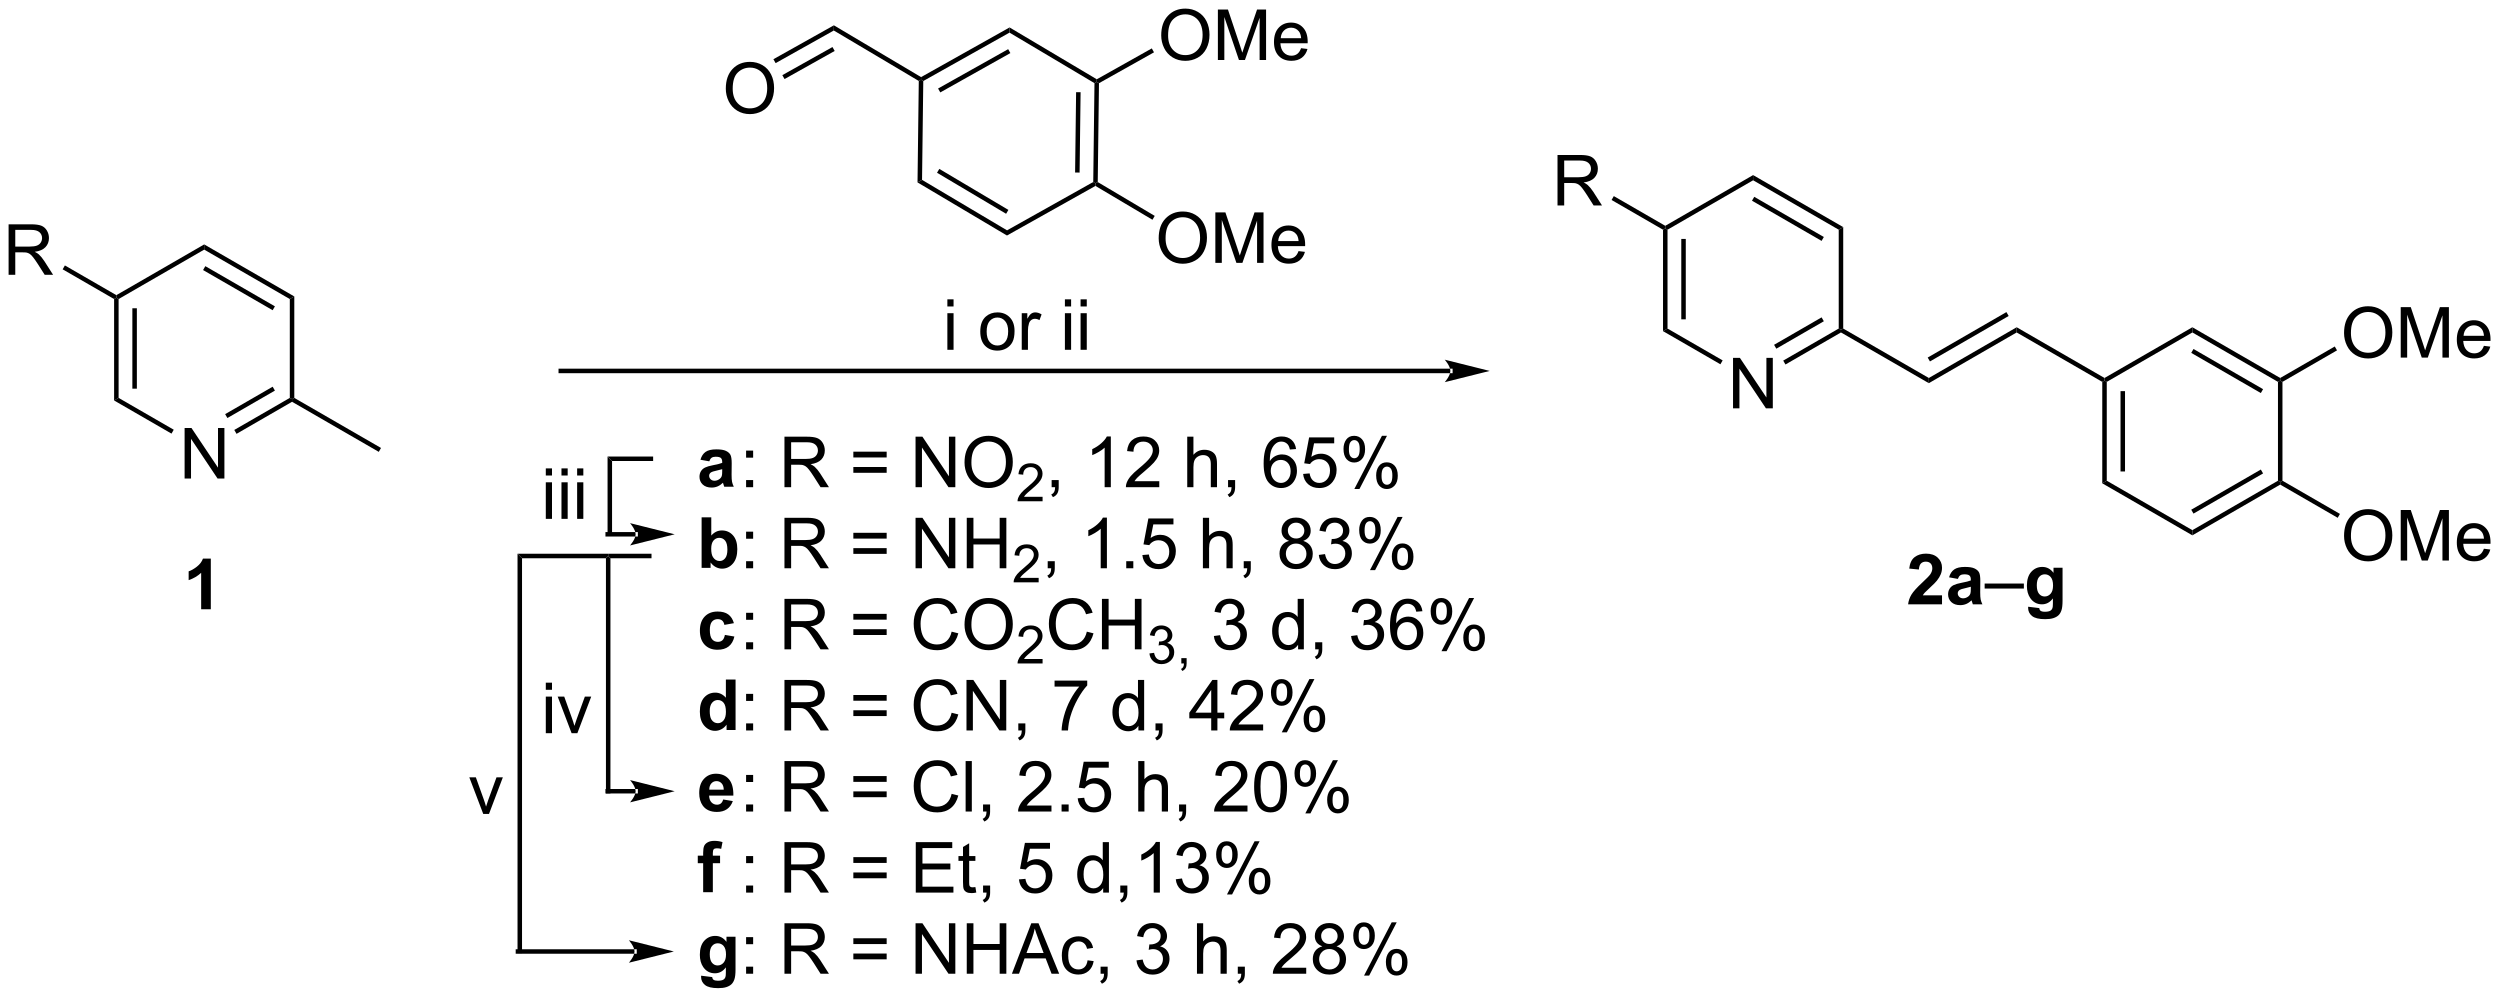 <?xml version="1.0" encoding="UTF-8"?>
<!DOCTYPE svg PUBLIC '-//W3C//DTD SVG 1.0//EN'
          'http://www.w3.org/TR/2001/REC-SVG-20010904/DTD/svg10.dtd'>
<svg stroke-dasharray="none" shape-rendering="auto" xmlns="http://www.w3.org/2000/svg" font-family="'Dialog'" text-rendering="auto" width="778" fill-opacity="1" color-interpolation="auto" color-rendering="auto" preserveAspectRatio="xMidYMid meet" font-size="12px" viewBox="0 0 778 311" fill="black" xmlns:xlink="http://www.w3.org/1999/xlink" stroke="black" image-rendering="auto" stroke-miterlimit="10" stroke-linecap="square" stroke-linejoin="miter" font-style="normal" stroke-width="1" height="311" stroke-dashoffset="0" font-weight="normal" stroke-opacity="1"
><!--Generated by the Batik Graphics2D SVG Generator--><defs id="genericDefs"
  /><g
  ><defs id="defs1"
    ><clipPath clipPathUnits="userSpaceOnUse" id="clipPath1"
      ><path d="M1.281 1.598 L292.913 1.598 L292.913 117.907 L1.281 117.907 L1.281 1.598 Z"
      /></clipPath
      ><clipPath clipPathUnits="userSpaceOnUse" id="clipPath2"
      ><path d="M126.837 185.151 L126.837 298.226 L410.36 298.226 L410.36 185.151 Z"
      /></clipPath
    ></defs
    ><g transform="scale(2.667,2.667) translate(-1.281,-1.598) matrix(1.029,0,0,1.029,-129.183,-188.848)"
    ><path d="M147.721 239.34 L147.721 233.613 L148.5 233.613 L151.508 238.108 L151.508 233.613 L152.234 233.613 L152.234 239.34 L151.456 239.34 L148.448 234.84 L148.448 239.34 L147.721 239.34 Z" stroke="none" clip-path="url(#clipPath2)"
    /></g
    ><g transform="matrix(2.743,0,0,2.743,-347.904,-507.857)"
    ><path d="M139.779 219.074 L140.034 218.926 L140.289 219.074 L140.289 230.288 L139.779 230.583 ZM141.85 220.122 L141.85 229.239 L142.361 229.239 L142.361 220.122 Z" stroke="none" clip-path="url(#clipPath2)"
    /></g
    ><g transform="matrix(2.743,0,0,2.743,-347.904,-507.857)"
    ><path d="M139.779 230.583 L140.289 230.288 L146.545 233.9 L146.29 234.342 Z" stroke="none" clip-path="url(#clipPath2)"
    /></g
    ><g transform="matrix(2.743,0,0,2.743,-347.904,-507.857)"
    ><path d="M153.668 234.367 L153.413 233.925 L159.712 230.288 L159.967 230.435 L159.967 230.73 ZM152.632 232.573 L158.023 229.46 L157.768 229.019 L152.377 232.131 Z" stroke="none" clip-path="url(#clipPath2)"
    /></g
    ><g transform="matrix(2.743,0,0,2.743,-347.904,-507.857)"
    ><path d="M160.222 230.288 L159.967 230.435 L159.712 230.288 L159.712 219.074 L160.222 218.779 Z" stroke="none" clip-path="url(#clipPath2)"
    /></g
    ><g transform="matrix(2.743,0,0,2.743,-347.904,-507.857)"
    ><path d="M160.222 218.779 L159.712 219.074 L150 213.466 L150 212.877 ZM158.023 219.901 L150.128 215.343 L149.873 215.785 L157.768 220.343 Z" stroke="none" clip-path="url(#clipPath2)"
    /></g
    ><g transform="matrix(2.743,0,0,2.743,-347.904,-507.857)"
    ><path d="M150 212.877 L150 213.466 L140.289 219.074 L140.034 218.926 L140.034 218.632 Z" stroke="none" clip-path="url(#clipPath2)"
    /></g
    ><g transform="matrix(2.743,0,0,2.743,-347.904,-507.857)"
    ><path d="M127.809 216.322 L127.809 210.595 L130.348 210.595 Q131.113 210.595 131.512 210.749 Q131.91 210.903 132.147 211.293 Q132.387 211.684 132.387 212.158 Q132.387 212.767 131.991 213.186 Q131.598 213.603 130.772 213.715 Q131.074 213.861 131.231 214.001 Q131.561 214.306 131.858 214.762 L132.856 216.322 L131.903 216.322 L131.145 215.129 Q130.811 214.613 130.595 214.34 Q130.382 214.067 130.212 213.957 Q130.043 213.848 129.866 213.806 Q129.738 213.778 129.444 213.778 L128.566 213.778 L128.566 216.322 L127.809 216.322 ZM128.566 213.121 L130.194 213.121 Q130.715 213.121 131.007 213.014 Q131.301 212.908 131.452 212.671 Q131.606 212.434 131.606 212.158 Q131.606 211.751 131.309 211.491 Q131.014 211.228 130.379 211.228 L128.566 211.228 L128.566 213.121 Z" stroke="none" clip-path="url(#clipPath2)"
    /></g
    ><g transform="matrix(2.743,0,0,2.743,-347.904,-507.857)"
    ><path d="M140.034 218.632 L140.034 218.926 L139.779 219.074 L133.941 215.703 L134.196 215.261 Z" stroke="none" clip-path="url(#clipPath2)"
    /></g
    ><g transform="matrix(2.743,0,0,2.743,-347.904,-507.857)"
    ><path d="M159.967 230.73 L159.967 230.435 L160.222 230.288 L170.061 235.969 L169.806 236.411 Z" stroke="none" clip-path="url(#clipPath2)"
    /></g
    ><g transform="matrix(2.743,0,0,2.743,-347.904,-507.857)"
    ><path d="M323.45 231.474 L323.45 225.747 L324.228 225.747 L327.236 230.242 L327.236 225.747 L327.963 225.747 L327.963 231.474 L327.184 231.474 L324.176 226.974 L324.176 231.474 L323.45 231.474 Z" stroke="none" clip-path="url(#clipPath2)"
    /></g
    ><g transform="matrix(2.743,0,0,2.743,-347.904,-507.857)"
    ><path d="M315.507 211.207 L315.762 211.06 L316.018 211.207 L316.018 222.422 L315.507 222.716 ZM317.579 212.256 L317.579 221.373 L318.089 221.373 L318.089 212.256 Z" stroke="none" clip-path="url(#clipPath2)"
    /></g
    ><g transform="matrix(2.743,0,0,2.743,-347.904,-507.857)"
    ><path d="M315.507 222.716 L316.018 222.422 L322.273 226.034 L322.018 226.476 Z" stroke="none" clip-path="url(#clipPath2)"
    /></g
    ><g transform="matrix(2.743,0,0,2.743,-347.904,-507.857)"
    ><path d="M329.397 226.5 L329.142 226.059 L335.441 222.422 L335.696 222.569 L335.696 222.864 ZM328.361 224.706 L333.752 221.594 L333.497 221.152 L328.106 224.265 Z" stroke="none" clip-path="url(#clipPath2)"
    /></g
    ><g transform="matrix(2.743,0,0,2.743,-347.904,-507.857)"
    ><path d="M335.951 222.422 L335.696 222.569 L335.441 222.422 L335.441 211.207 L335.951 210.912 Z" stroke="none" clip-path="url(#clipPath2)"
    /></g
    ><g transform="matrix(2.743,0,0,2.743,-347.904,-507.857)"
    ><path d="M335.951 210.912 L335.441 211.207 L325.729 205.6 L325.729 205.011 ZM333.752 212.035 L325.857 207.476 L325.601 207.918 L333.497 212.477 Z" stroke="none" clip-path="url(#clipPath2)"
    /></g
    ><g transform="matrix(2.743,0,0,2.743,-347.904,-507.857)"
    ><path d="M325.729 205.011 L325.729 205.6 L316.018 211.207 L315.762 211.06 L315.762 210.765 Z" stroke="none" clip-path="url(#clipPath2)"
    /></g
    ><g transform="matrix(2.743,0,0,2.743,-347.904,-507.857)"
    ><path d="M335.696 222.864 L335.696 222.569 L335.951 222.422 L345.662 228.029 L345.662 228.618 Z" stroke="none" clip-path="url(#clipPath2)"
    /></g
    ><g transform="matrix(2.743,0,0,2.743,-347.904,-507.857)"
    ><path d="M345.662 228.618 L345.662 228.029 L355.629 222.274 L355.629 222.864 ZM345.79 226.153 L354.721 220.996 L354.466 220.554 L345.535 225.711 Z" stroke="none" clip-path="url(#clipPath2)"
    /></g
    ><g transform="matrix(2.743,0,0,2.743,-347.904,-507.857)"
    ><path d="M355.629 222.864 L355.629 222.274 L365.596 228.029 L365.596 228.324 L365.341 228.471 Z" stroke="none" clip-path="url(#clipPath2)"
    /></g
    ><g transform="matrix(2.743,0,0,2.743,-347.904,-507.857)"
    ><path d="M365.341 228.471 L365.596 228.324 L365.851 228.471 L365.851 239.685 L365.341 239.98 ZM367.412 229.52 L367.412 238.637 L367.922 238.637 L367.922 229.52 Z" stroke="none" clip-path="url(#clipPath2)"
    /></g
    ><g transform="matrix(2.743,0,0,2.743,-347.904,-507.857)"
    ><path d="M365.341 239.98 L365.851 239.685 L375.562 245.293 L375.562 245.882 Z" stroke="none" clip-path="url(#clipPath2)"
    /></g
    ><g transform="matrix(2.743,0,0,2.743,-347.904,-507.857)"
    ><path d="M375.562 245.882 L375.562 245.293 L385.274 239.685 L385.529 239.833 L385.529 240.127 ZM375.69 243.416 L383.585 238.858 L383.33 238.416 L375.435 242.974 Z" stroke="none" clip-path="url(#clipPath2)"
    /></g
    ><g transform="matrix(2.743,0,0,2.743,-347.904,-507.857)"
    ><path d="M385.784 239.685 L385.529 239.833 L385.274 239.685 L385.274 228.471 L385.529 228.324 L385.784 228.471 Z" stroke="none" clip-path="url(#clipPath2)"
    /></g
    ><g transform="matrix(2.743,0,0,2.743,-347.904,-507.857)"
    ><path d="M385.529 228.029 L385.529 228.324 L385.274 228.471 L375.562 222.864 L375.562 222.274 ZM383.585 229.299 L375.69 224.74 L375.435 225.182 L383.33 229.74 Z" stroke="none" clip-path="url(#clipPath2)"
    /></g
    ><g transform="matrix(2.743,0,0,2.743,-347.904,-507.857)"
    ><path d="M375.562 222.274 L375.562 222.864 L365.851 228.471 L365.596 228.324 L365.596 228.029 Z" stroke="none" clip-path="url(#clipPath2)"
    /></g
    ><g transform="matrix(2.743,0,0,2.743,-347.904,-507.857)"
    ><path d="M392.772 245.948 Q392.772 244.521 393.538 243.717 Q394.303 242.909 395.514 242.909 Q396.306 242.909 396.942 243.29 Q397.579 243.667 397.913 244.344 Q398.249 245.021 398.249 245.881 Q398.249 246.753 397.897 247.44 Q397.546 248.128 396.9 248.482 Q396.257 248.836 395.509 248.836 Q394.702 248.836 394.064 248.446 Q393.428 248.053 393.1 247.378 Q392.772 246.701 392.772 245.948 ZM393.553 245.959 Q393.553 246.995 394.108 247.592 Q394.665 248.185 395.507 248.185 Q396.361 248.185 396.913 247.584 Q397.467 246.982 397.467 245.878 Q397.467 245.178 397.231 244.657 Q396.994 244.136 396.538 243.849 Q396.085 243.56 395.517 243.56 Q394.712 243.56 394.132 244.115 Q393.553 244.667 393.553 245.959 ZM399.201 248.737 L399.201 243.011 L400.341 243.011 L401.698 247.065 Q401.885 247.631 401.971 247.912 Q402.068 247.599 402.276 246.995 L403.646 243.011 L404.667 243.011 L404.667 248.737 L403.935 248.737 L403.935 243.943 L402.271 248.737 L401.589 248.737 L399.932 243.862 L399.932 248.737 L399.201 248.737 ZM408.638 247.401 L409.365 247.49 Q409.193 248.128 408.727 248.48 Q408.263 248.831 407.542 248.831 Q406.63 248.831 406.096 248.271 Q405.565 247.709 405.565 246.698 Q405.565 245.651 406.104 245.073 Q406.643 244.495 407.503 244.495 Q408.333 244.495 408.859 245.063 Q409.388 245.628 409.388 246.654 Q409.388 246.717 409.385 246.842 L406.292 246.842 Q406.331 247.526 406.677 247.891 Q407.026 248.253 407.544 248.253 Q407.932 248.253 408.206 248.05 Q408.479 247.847 408.638 247.401 ZM406.331 246.263 L408.646 246.263 Q408.599 245.74 408.38 245.48 Q408.044 245.073 407.51 245.073 Q407.026 245.073 406.695 245.399 Q406.365 245.722 406.331 246.263 Z" stroke="none" clip-path="url(#clipPath2)"
    /></g
    ><g transform="matrix(2.743,0,0,2.743,-347.904,-507.857)"
    ><path d="M385.529 240.127 L385.529 239.833 L385.784 239.685 L392.306 243.451 L392.051 243.893 Z" stroke="none" clip-path="url(#clipPath2)"
    /></g
    ><g transform="matrix(2.743,0,0,2.743,-347.904,-507.857)"
    ><path d="M230.928 205.842 L231.442 205.553 L241.083 211.278 L241.076 211.867 ZM233.141 204.746 L240.979 209.4 L241.239 208.961 L233.401 204.308 Z" stroke="none" clip-path="url(#clipPath2)"
    /></g
    ><g transform="matrix(2.743,0,0,2.743,-347.904,-507.857)"
    ><path d="M241.076 211.867 L241.083 211.278 L250.865 205.795 L251.118 205.945 L251.114 206.24 Z" stroke="none" clip-path="url(#clipPath2)"
    /></g
    ><g transform="matrix(2.743,0,0,2.743,-347.904,-507.857)"
    ><path d="M251.375 205.801 L251.118 205.945 L250.865 205.795 L251.005 194.58 L251.262 194.436 L251.515 194.586 ZM249.316 204.726 L249.43 195.609 L248.92 195.603 L248.806 204.72 Z" stroke="none" clip-path="url(#clipPath2)"
    /></g
    ><g transform="matrix(2.743,0,0,2.743,-347.904,-507.857)"
    ><path d="M251.266 194.141 L251.262 194.436 L251.005 194.58 L241.363 188.848 L241.371 188.259 Z" stroke="none" clip-path="url(#clipPath2)"
    /></g
    ><g transform="matrix(2.743,0,0,2.743,-347.904,-507.857)"
    ><path d="M241.371 188.259 L241.363 188.848 L231.582 194.339 L231.329 194.188 L231.332 193.894 ZM241.213 190.724 L233.261 195.188 L233.511 195.632 L241.462 191.169 Z" stroke="none" clip-path="url(#clipPath2)"
    /></g
    ><g transform="matrix(2.743,0,0,2.743,-347.904,-507.857)"
    ><path d="M231.072 194.332 L231.329 194.188 L231.582 194.339 L231.442 205.553 L230.928 205.842 Z" stroke="none" clip-path="url(#clipPath2)"
    /></g
    ><g transform="matrix(2.743,0,0,2.743,-347.904,-507.857)"
    ><path d="M258.289 212.181 Q258.289 210.754 259.055 209.949 Q259.821 209.142 261.032 209.142 Q261.823 209.142 262.459 209.522 Q263.097 209.899 263.43 210.577 Q263.766 211.254 263.766 212.113 Q263.766 212.985 263.414 213.673 Q263.063 214.36 262.417 214.714 Q261.774 215.069 261.026 215.069 Q260.219 215.069 259.581 214.678 Q258.946 214.285 258.618 213.61 Q258.289 212.933 258.289 212.181 ZM259.071 212.191 Q259.071 213.227 259.625 213.824 Q260.183 214.418 261.024 214.418 Q261.878 214.418 262.43 213.816 Q262.985 213.214 262.985 212.11 Q262.985 211.41 262.748 210.889 Q262.511 210.368 262.055 210.082 Q261.602 209.793 261.034 209.793 Q260.229 209.793 259.649 210.347 Q259.071 210.899 259.071 212.191 ZM264.718 214.97 L264.718 209.243 L265.858 209.243 L267.215 213.298 Q267.403 213.863 267.489 214.144 Q267.585 213.832 267.793 213.227 L269.163 209.243 L270.184 209.243 L270.184 214.97 L269.452 214.97 L269.452 210.175 L267.788 214.97 L267.106 214.97 L265.45 210.095 L265.45 214.97 L264.718 214.97 ZM274.155 213.634 L274.882 213.722 Q274.71 214.36 274.244 214.712 Q273.78 215.063 273.059 215.063 Q272.147 215.063 271.614 214.504 Q271.082 213.941 271.082 212.931 Q271.082 211.884 271.622 211.306 Q272.161 210.727 273.02 210.727 Q273.851 210.727 274.377 211.295 Q274.905 211.86 274.905 212.886 Q274.905 212.949 274.903 213.074 L271.809 213.074 Q271.848 213.759 272.194 214.123 Q272.543 214.485 273.062 214.485 Q273.45 214.485 273.723 214.282 Q273.997 214.079 274.155 213.634 ZM271.848 212.496 L274.163 212.496 Q274.116 211.972 273.897 211.712 Q273.562 211.306 273.028 211.306 Q272.543 211.306 272.213 211.631 Q271.882 211.954 271.848 212.496 Z" stroke="none" clip-path="url(#clipPath2)"
    /></g
    ><g transform="matrix(2.743,0,0,2.743,-347.904,-507.857)"
    ><path d="M251.114 206.24 L251.118 205.945 L251.375 205.801 L257.841 209.64 L257.581 210.079 Z" stroke="none" clip-path="url(#clipPath2)"
    /></g
    ><g transform="matrix(2.743,0,0,2.743,-347.904,-507.857)"
    ><path d="M258.577 189.162 Q258.577 187.735 259.343 186.93 Q260.108 186.123 261.319 186.123 Q262.111 186.123 262.746 186.503 Q263.384 186.881 263.718 187.558 Q264.054 188.235 264.054 189.095 Q264.054 189.967 263.702 190.654 Q263.351 191.342 262.705 191.696 Q262.062 192.05 261.314 192.05 Q260.507 192.05 259.869 191.66 Q259.233 191.266 258.905 190.592 Q258.577 189.915 258.577 189.162 ZM259.358 189.173 Q259.358 190.209 259.913 190.805 Q260.47 191.399 261.312 191.399 Q262.166 191.399 262.718 190.798 Q263.272 190.196 263.272 189.092 Q263.272 188.391 263.035 187.871 Q262.798 187.35 262.343 187.063 Q261.89 186.774 261.322 186.774 Q260.517 186.774 259.937 187.329 Q259.358 187.881 259.358 189.173 ZM265.005 191.951 L265.005 186.225 L266.146 186.225 L267.503 190.279 Q267.69 190.845 267.776 191.126 Q267.873 190.813 268.081 190.209 L269.451 186.225 L270.472 186.225 L270.472 191.951 L269.74 191.951 L269.74 187.157 L268.076 191.951 L267.394 191.951 L265.737 187.076 L265.737 191.951 L265.005 191.951 ZM274.443 190.615 L275.17 190.704 Q274.998 191.342 274.531 191.694 Q274.068 192.045 273.347 192.045 Q272.435 192.045 271.901 191.485 Q271.37 190.923 271.37 189.912 Q271.37 188.865 271.909 188.287 Q272.448 187.709 273.308 187.709 Q274.138 187.709 274.664 188.277 Q275.193 188.842 275.193 189.868 Q275.193 189.93 275.19 190.055 L272.097 190.055 Q272.136 190.74 272.482 191.105 Q272.831 191.467 273.349 191.467 Q273.737 191.467 274.011 191.264 Q274.284 191.061 274.443 190.615 ZM272.136 189.477 L274.451 189.477 Q274.404 188.954 274.185 188.694 Q273.849 188.287 273.315 188.287 Q272.831 188.287 272.5 188.613 Q272.17 188.936 272.136 189.477 Z" stroke="none" clip-path="url(#clipPath2)"
    /></g
    ><g transform="matrix(2.743,0,0,2.743,-347.904,-507.857)"
    ><path d="M251.515 194.586 L251.262 194.436 L251.266 194.141 L257.507 190.638 L257.757 191.083 Z" stroke="none" clip-path="url(#clipPath2)"
    /></g
    ><g transform="matrix(2.743,0,0,2.743,-347.904,-507.857)"
    ><path d="M231.332 193.894 L231.329 194.188 L231.072 194.332 L221.43 188.608 L221.438 188.019 Z" stroke="none" clip-path="url(#clipPath2)"
    /></g
    ><g transform="matrix(2.743,0,0,2.743,-347.904,-507.857)"
    ><path d="M209.178 195.205 Q209.178 193.778 209.944 192.973 Q210.71 192.166 211.921 192.166 Q212.712 192.166 213.348 192.546 Q213.986 192.924 214.319 193.601 Q214.655 194.278 214.655 195.137 Q214.655 196.01 214.303 196.697 Q213.952 197.385 213.306 197.739 Q212.663 198.093 211.915 198.093 Q211.108 198.093 210.47 197.702 Q209.835 197.309 209.506 196.635 Q209.178 195.958 209.178 195.205 ZM209.96 195.215 Q209.96 196.252 210.514 196.848 Q211.072 197.442 211.913 197.442 Q212.767 197.442 213.319 196.84 Q213.874 196.239 213.874 195.135 Q213.874 194.434 213.637 193.913 Q213.4 193.392 212.944 193.106 Q212.491 192.817 211.923 192.817 Q211.119 192.817 210.538 193.372 Q209.96 193.924 209.96 195.215 Z" stroke="none" clip-path="url(#clipPath2)"
    /></g
    ><g transform="matrix(2.743,0,0,2.743,-347.904,-507.857)"
    ><path d="M221.438 188.019 L221.43 188.608 L214.828 192.309 L214.578 191.864 ZM221.279 190.483 L215.591 193.671 L215.841 194.116 L221.529 190.928 Z" stroke="none" clip-path="url(#clipPath2)"
    /></g
    ><g transform="matrix(2.743,0,0,2.743,-347.904,-507.857)"
    ><path d="M303.537 208.455 L303.537 202.729 L306.077 202.729 Q306.842 202.729 307.24 202.882 Q307.639 203.036 307.876 203.427 Q308.115 203.817 308.115 204.291 Q308.115 204.9 307.72 205.32 Q307.327 205.737 306.501 205.848 Q306.803 205.994 306.959 206.135 Q307.29 206.44 307.587 206.895 L308.584 208.455 L307.631 208.455 L306.873 207.262 Q306.54 206.747 306.324 206.473 Q306.11 206.2 305.941 206.091 Q305.772 205.981 305.595 205.94 Q305.467 205.911 305.173 205.911 L304.295 205.911 L304.295 208.455 L303.537 208.455 ZM304.295 205.255 L305.923 205.255 Q306.444 205.255 306.735 205.148 Q307.03 205.041 307.181 204.804 Q307.334 204.567 307.334 204.291 Q307.334 203.885 307.037 203.625 Q306.743 203.362 306.108 203.362 L304.295 203.362 L304.295 205.255 Z" stroke="none" clip-path="url(#clipPath2)"
    /></g
    ><g transform="matrix(2.743,0,0,2.743,-347.904,-507.857)"
    ><path d="M315.762 210.765 L315.762 211.06 L315.507 211.207 L309.669 207.836 L309.924 207.394 Z" stroke="none" clip-path="url(#clipPath2)"
    /></g
    ><g transform="matrix(2.743,0,0,2.743,-347.904,-507.857)"
    ><path d="M211.48 237.068 L211.48 236.268 L212.279 236.268 L212.279 237.068 L211.48 237.068 ZM211.48 240.417 L211.48 239.615 L212.279 239.615 L212.279 240.417 L211.48 240.417 ZM215.832 240.417 L215.832 234.69 L218.371 234.69 Q219.136 234.69 219.535 234.844 Q219.933 234.998 220.17 235.388 Q220.41 235.779 220.41 236.253 Q220.41 236.862 220.014 237.281 Q219.621 237.698 218.795 237.81 Q219.097 237.956 219.253 238.097 Q219.584 238.401 219.881 238.857 L220.878 240.417 L219.925 240.417 L219.167 239.224 Q218.834 238.709 218.618 238.435 Q218.404 238.162 218.235 238.052 Q218.066 237.943 217.889 237.901 Q217.761 237.873 217.467 237.873 L216.589 237.873 L216.589 240.417 L215.832 240.417 ZM216.589 237.216 L218.217 237.216 Q218.738 237.216 219.029 237.11 Q219.324 237.003 219.475 236.766 Q219.628 236.529 219.628 236.253 Q219.628 235.847 219.332 235.586 Q219.037 235.323 218.402 235.323 L216.589 235.323 L216.589 237.216 ZM227.428 237.05 L223.647 237.05 L223.647 236.393 L227.428 236.393 L227.428 237.05 ZM227.428 238.787 L223.647 238.787 L223.647 238.13 L227.428 238.13 L227.428 238.787 ZM230.705 240.417 L230.705 234.69 L231.484 234.69 L234.492 239.185 L234.492 234.69 L235.218 234.69 L235.218 240.417 L234.44 240.417 L231.432 235.917 L231.432 240.417 L230.705 240.417 ZM236.261 237.628 Q236.261 236.201 237.027 235.396 Q237.792 234.589 239.003 234.589 Q239.795 234.589 240.43 234.969 Q241.069 235.347 241.402 236.024 Q241.738 236.701 241.738 237.56 Q241.738 238.433 241.386 239.12 Q241.035 239.808 240.389 240.162 Q239.746 240.516 238.998 240.516 Q238.191 240.516 237.553 240.125 Q236.917 239.732 236.589 239.058 Q236.261 238.38 236.261 237.628 ZM237.042 237.638 Q237.042 238.675 237.597 239.271 Q238.154 239.865 238.996 239.865 Q239.85 239.865 240.402 239.263 Q240.957 238.662 240.957 237.558 Q240.957 236.857 240.72 236.336 Q240.483 235.815 240.027 235.529 Q239.574 235.24 239.006 235.24 Q238.201 235.24 237.621 235.794 Q237.042 236.347 237.042 237.638 Z" stroke="none" clip-path="url(#clipPath2)"
    /></g
    ><g transform="matrix(2.743,0,0,2.743,-347.904,-507.857)"
    ><path d="M245.117 241.509 L245.117 242.017 L242.277 242.017 Q242.272 241.826 242.34 241.65 Q242.447 241.361 242.686 241.079 Q242.926 240.798 243.377 240.429 Q244.076 239.855 244.322 239.519 Q244.569 239.183 244.569 238.884 Q244.569 238.572 244.344 238.357 Q244.121 238.14 243.76 238.14 Q243.379 238.14 243.15 238.369 Q242.922 238.597 242.92 239.001 L242.377 238.947 Q242.434 238.339 242.797 238.023 Q243.16 237.704 243.772 237.704 Q244.391 237.704 244.75 238.048 Q245.111 238.39 245.111 238.896 Q245.111 239.154 245.006 239.404 Q244.9 239.652 244.654 239.927 Q244.41 240.202 243.842 240.683 Q243.367 241.081 243.232 241.224 Q243.098 241.367 243.01 241.509 L245.117 241.509 Z" stroke="none" clip-path="url(#clipPath2)"
    /></g
    ><g transform="matrix(2.743,0,0,2.743,-347.904,-507.857)"
    ><path d="M246.144 240.417 L246.144 239.615 L246.946 239.615 L246.946 240.417 Q246.946 240.86 246.79 241.13 Q246.633 241.401 246.292 241.55 L246.097 241.25 Q246.321 241.151 246.425 240.961 Q246.532 240.774 246.542 240.417 L246.144 240.417 ZM252.86 240.417 L252.157 240.417 L252.157 235.935 Q251.901 236.177 251.49 236.419 Q251.078 236.662 250.75 236.784 L250.75 236.104 Q251.339 235.826 251.779 235.433 Q252.222 235.037 252.407 234.667 L252.86 234.667 L252.86 240.417 ZM258.356 239.74 L258.356 240.417 L254.569 240.417 Q254.562 240.162 254.653 239.927 Q254.796 239.542 255.114 239.167 Q255.434 238.792 256.036 238.3 Q256.968 237.534 257.296 237.086 Q257.624 236.638 257.624 236.24 Q257.624 235.823 257.325 235.537 Q257.028 235.248 256.546 235.248 Q256.038 235.248 255.733 235.552 Q255.429 235.857 255.426 236.396 L254.702 236.323 Q254.778 235.513 255.262 235.091 Q255.746 234.667 256.562 234.667 Q257.387 234.667 257.866 235.125 Q258.348 235.581 258.348 236.255 Q258.348 236.599 258.207 236.933 Q258.067 237.263 257.739 237.63 Q257.413 237.998 256.655 238.638 Q256.022 239.169 255.843 239.36 Q255.663 239.55 255.546 239.74 L258.356 239.74 ZM261.528 240.417 L261.528 234.69 L262.231 234.69 L262.231 236.745 Q262.723 236.175 263.473 236.175 Q263.934 236.175 264.272 236.357 Q264.614 236.537 264.76 236.857 Q264.905 237.177 264.905 237.787 L264.905 240.417 L264.202 240.417 L264.202 237.787 Q264.202 237.261 263.973 237.021 Q263.747 236.779 263.327 236.779 Q263.015 236.779 262.739 236.943 Q262.465 237.104 262.348 237.383 Q262.231 237.659 262.231 238.146 L262.231 240.417 L261.528 240.417 ZM266.159 240.417 L266.159 239.615 L266.961 239.615 L266.961 240.417 Q266.961 240.86 266.805 241.13 Q266.649 241.401 266.308 241.55 L266.112 241.25 Q266.336 241.151 266.44 240.961 Q266.547 240.774 266.558 240.417 L266.159 240.417 ZM273.875 236.091 L273.175 236.146 Q273.081 235.732 272.909 235.544 Q272.625 235.245 272.206 235.245 Q271.87 235.245 271.618 235.433 Q271.284 235.675 271.091 236.141 Q270.901 236.604 270.894 237.464 Q271.149 237.076 271.516 236.888 Q271.883 236.701 272.284 236.701 Q272.987 236.701 273.482 237.219 Q273.977 237.737 273.977 238.558 Q273.977 239.097 273.743 239.56 Q273.511 240.021 273.105 240.268 Q272.698 240.516 272.183 240.516 Q271.305 240.516 270.75 239.87 Q270.196 239.222 270.196 237.737 Q270.196 236.076 270.808 235.323 Q271.344 234.667 272.25 234.667 Q272.925 234.667 273.357 235.047 Q273.789 235.425 273.875 236.091 ZM271.003 238.56 Q271.003 238.925 271.157 239.258 Q271.313 239.589 271.589 239.763 Q271.868 239.935 272.172 239.935 Q272.618 239.935 272.938 239.576 Q273.258 239.216 273.258 238.599 Q273.258 238.005 272.94 237.664 Q272.625 237.323 272.144 237.323 Q271.667 237.323 271.334 237.664 Q271.003 238.005 271.003 238.56 ZM274.676 238.917 L275.413 238.854 Q275.497 239.393 275.793 239.664 Q276.093 239.935 276.515 239.935 Q277.022 239.935 277.374 239.552 Q277.726 239.169 277.726 238.537 Q277.726 237.935 277.387 237.589 Q277.051 237.24 276.504 237.24 Q276.163 237.24 275.89 237.396 Q275.616 237.55 275.46 237.794 L274.801 237.709 L275.356 234.768 L278.202 234.768 L278.202 235.44 L275.918 235.44 L275.608 236.979 Q276.124 236.62 276.692 236.62 Q277.442 236.62 277.957 237.141 Q278.473 237.659 278.473 238.474 Q278.473 239.253 278.02 239.818 Q277.468 240.516 276.515 240.516 Q275.733 240.516 275.239 240.078 Q274.747 239.638 274.676 238.917 ZM279.258 236.065 Q279.258 235.451 279.565 235.021 Q279.875 234.591 280.461 234.591 Q281 234.591 281.352 234.977 Q281.706 235.362 281.706 236.107 Q281.706 236.834 281.349 237.227 Q280.993 237.62 280.469 237.62 Q279.948 237.62 279.602 237.235 Q279.258 236.847 279.258 236.065 ZM280.48 235.076 Q280.219 235.076 280.045 235.302 Q279.87 235.529 279.87 236.136 Q279.87 236.685 280.045 236.912 Q280.222 237.136 280.48 237.136 Q280.745 237.136 280.92 236.909 Q281.094 236.683 281.094 236.081 Q281.094 235.526 280.917 235.302 Q280.743 235.076 280.48 235.076 ZM280.485 240.628 L283.618 234.591 L284.188 234.591 L281.065 240.628 L280.485 240.628 ZM282.961 239.073 Q282.961 238.456 283.269 238.029 Q283.579 237.599 284.167 237.599 Q284.706 237.599 285.06 237.985 Q285.414 238.37 285.414 239.115 Q285.414 239.841 285.055 240.235 Q284.698 240.628 284.172 240.628 Q283.651 240.628 283.305 240.24 Q282.961 239.849 282.961 239.073 ZM284.188 238.084 Q283.922 238.084 283.748 238.31 Q283.573 238.537 283.573 239.143 Q283.573 239.69 283.748 239.917 Q283.925 240.143 284.183 240.143 Q284.454 240.143 284.625 239.917 Q284.8 239.69 284.8 239.089 Q284.8 238.534 284.623 238.31 Q284.448 238.084 284.188 238.084 Z" stroke="none" clip-path="url(#clipPath2)"
    /></g
    ><g transform="matrix(2.743,0,0,2.743,-347.904,-507.857)"
    ><path d="M211.48 246.268 L211.48 245.469 L212.279 245.469 L212.279 246.268 L211.48 246.268 ZM211.48 249.617 L211.48 248.815 L212.279 248.815 L212.279 249.617 L211.48 249.617 ZM215.832 249.617 L215.832 243.89 L218.371 243.89 Q219.136 243.89 219.535 244.044 Q219.933 244.198 220.17 244.588 Q220.41 244.979 220.41 245.453 Q220.41 246.062 220.014 246.482 Q219.621 246.898 218.795 247.01 Q219.097 247.156 219.253 247.297 Q219.584 247.601 219.881 248.057 L220.878 249.617 L219.925 249.617 L219.167 248.424 Q218.834 247.909 218.618 247.635 Q218.404 247.362 218.235 247.252 Q218.066 247.143 217.889 247.101 Q217.761 247.073 217.467 247.073 L216.589 247.073 L216.589 249.617 L215.832 249.617 ZM216.589 246.416 L218.217 246.416 Q218.738 246.416 219.029 246.31 Q219.324 246.203 219.475 245.966 Q219.628 245.729 219.628 245.453 Q219.628 245.047 219.332 244.786 Q219.037 244.523 218.402 244.523 L216.589 244.523 L216.589 246.416 ZM227.428 246.25 L223.647 246.25 L223.647 245.594 L227.428 245.594 L227.428 246.25 ZM227.428 247.987 L223.647 247.987 L223.647 247.33 L227.428 247.33 L227.428 247.987 ZM230.705 249.617 L230.705 243.89 L231.484 243.89 L234.492 248.385 L234.492 243.89 L235.218 243.89 L235.218 249.617 L234.44 249.617 L231.432 245.117 L231.432 249.617 L230.705 249.617 ZM236.514 249.617 L236.514 243.89 L237.272 243.89 L237.272 246.242 L240.248 246.242 L240.248 243.89 L241.006 243.89 L241.006 249.617 L240.248 249.617 L240.248 246.916 L237.272 246.916 L237.272 249.617 L236.514 249.617 Z" stroke="none" clip-path="url(#clipPath2)"
    /></g
    ><g transform="matrix(2.743,0,0,2.743,-347.904,-507.857)"
    ><path d="M244.672 250.709 L244.672 251.217 L241.832 251.217 Q241.826 251.025 241.895 250.85 Q242.002 250.561 242.24 250.279 Q242.481 249.998 242.932 249.629 Q243.631 249.055 243.877 248.719 Q244.123 248.383 244.123 248.084 Q244.123 247.772 243.899 247.557 Q243.676 247.34 243.315 247.34 Q242.934 247.34 242.705 247.569 Q242.477 247.797 242.475 248.201 L241.932 248.147 Q241.988 247.539 242.352 247.223 Q242.715 246.904 243.326 246.904 Q243.945 246.904 244.305 247.248 Q244.666 247.59 244.666 248.096 Q244.666 248.354 244.561 248.604 Q244.455 248.852 244.209 249.127 Q243.965 249.403 243.397 249.883 Q242.922 250.281 242.787 250.424 Q242.653 250.566 242.565 250.709 L244.672 250.709 Z" stroke="none" clip-path="url(#clipPath2)"
    /></g
    ><g transform="matrix(2.743,0,0,2.743,-347.904,-507.857)"
    ><path d="M245.698 249.617 L245.698 248.815 L246.5 248.815 L246.5 249.617 Q246.5 250.06 246.344 250.33 Q246.188 250.601 245.847 250.75 L245.651 250.45 Q245.875 250.351 245.98 250.161 Q246.086 249.974 246.097 249.617 L245.698 249.617 ZM252.415 249.617 L251.711 249.617 L251.711 245.135 Q251.456 245.377 251.045 245.619 Q250.633 245.862 250.305 245.984 L250.305 245.304 Q250.894 245.026 251.334 244.632 Q251.776 244.237 251.961 243.867 L252.415 243.867 L252.415 249.617 ZM254.608 249.617 L254.608 248.815 L255.411 248.815 L255.411 249.617 L254.608 249.617 ZM256.438 248.117 L257.175 248.054 Q257.258 248.594 257.555 248.864 Q257.855 249.135 258.276 249.135 Q258.784 249.135 259.136 248.752 Q259.487 248.369 259.487 247.737 Q259.487 247.135 259.149 246.789 Q258.813 246.44 258.266 246.44 Q257.925 246.44 257.651 246.596 Q257.378 246.75 257.222 246.994 L256.563 246.909 L257.118 243.969 L259.964 243.969 L259.964 244.64 L257.68 244.64 L257.37 246.179 Q257.886 245.82 258.454 245.82 Q259.204 245.82 259.719 246.341 Q260.235 246.859 260.235 247.674 Q260.235 248.453 259.782 249.018 Q259.23 249.716 258.276 249.716 Q257.495 249.716 257 249.278 Q256.508 248.838 256.438 248.117 ZM263.305 249.617 L263.305 243.89 L264.008 243.89 L264.008 245.945 Q264.5 245.375 265.25 245.375 Q265.711 245.375 266.05 245.557 Q266.391 245.737 266.537 246.057 Q266.683 246.377 266.683 246.987 L266.683 249.617 L265.98 249.617 L265.98 246.987 Q265.98 246.461 265.75 246.221 Q265.524 245.979 265.105 245.979 Q264.792 245.979 264.516 246.143 Q264.243 246.304 264.125 246.583 Q264.008 246.859 264.008 247.346 L264.008 249.617 L263.305 249.617 ZM267.937 249.617 L267.937 248.815 L268.739 248.815 L268.739 249.617 Q268.739 250.06 268.582 250.33 Q268.426 250.601 268.085 250.75 L267.89 250.45 Q268.114 250.351 268.218 250.161 Q268.325 249.974 268.335 249.617 L267.937 249.617 ZM273.085 246.51 Q272.648 246.351 272.437 246.054 Q272.226 245.757 272.226 245.344 Q272.226 244.719 272.674 244.294 Q273.124 243.867 273.872 243.867 Q274.622 243.867 275.077 244.302 Q275.536 244.737 275.536 245.362 Q275.536 245.76 275.325 246.057 Q275.116 246.351 274.692 246.51 Q275.218 246.682 275.494 247.065 Q275.77 247.448 275.77 247.979 Q275.77 248.713 275.249 249.216 Q274.731 249.716 273.882 249.716 Q273.036 249.716 272.515 249.213 Q271.997 248.711 271.997 247.961 Q271.997 247.401 272.278 247.026 Q272.562 246.648 273.085 246.51 ZM272.944 245.32 Q272.944 245.726 273.205 245.984 Q273.468 246.242 273.887 246.242 Q274.293 246.242 274.551 245.987 Q274.812 245.729 274.812 245.359 Q274.812 244.971 274.543 244.708 Q274.278 244.445 273.879 244.445 Q273.476 244.445 273.21 244.703 Q272.944 244.961 272.944 245.32 ZM272.718 247.963 Q272.718 248.265 272.861 248.547 Q273.004 248.828 273.286 248.982 Q273.567 249.135 273.89 249.135 Q274.395 249.135 274.723 248.812 Q275.051 248.487 275.051 247.987 Q275.051 247.479 274.713 247.148 Q274.374 246.815 273.866 246.815 Q273.372 246.815 273.043 247.143 Q272.718 247.471 272.718 247.963 ZM276.456 248.104 L277.159 248.01 Q277.282 248.609 277.571 248.872 Q277.862 249.135 278.282 249.135 Q278.776 249.135 279.118 248.791 Q279.461 248.448 279.461 247.94 Q279.461 247.455 279.144 247.143 Q278.829 246.828 278.339 246.828 Q278.141 246.828 277.844 246.906 L277.922 246.289 Q277.993 246.297 278.034 246.297 Q278.485 246.297 278.844 246.062 Q279.204 245.828 279.204 245.338 Q279.204 244.953 278.94 244.7 Q278.68 244.445 278.266 244.445 Q277.855 244.445 277.581 244.703 Q277.308 244.961 277.23 245.476 L276.526 245.351 Q276.657 244.643 277.112 244.255 Q277.571 243.867 278.25 243.867 Q278.719 243.867 279.112 244.067 Q279.508 244.268 279.717 244.617 Q279.925 244.963 279.925 245.354 Q279.925 245.726 279.724 246.031 Q279.526 246.336 279.136 246.515 Q279.644 246.632 279.925 247.002 Q280.206 247.369 280.206 247.924 Q280.206 248.674 279.659 249.198 Q279.112 249.719 278.276 249.719 Q277.524 249.719 277.024 249.27 Q276.526 248.82 276.456 248.104 ZM281.036 245.265 Q281.036 244.651 281.343 244.221 Q281.653 243.791 282.239 243.791 Q282.778 243.791 283.129 244.177 Q283.483 244.562 283.483 245.307 Q283.483 246.034 283.127 246.427 Q282.77 246.82 282.247 246.82 Q281.726 246.82 281.379 246.435 Q281.036 246.047 281.036 245.265 ZM282.257 244.276 Q281.997 244.276 281.822 244.502 Q281.648 244.729 281.648 245.336 Q281.648 245.885 281.822 246.112 Q281.999 246.336 282.257 246.336 Q282.523 246.336 282.697 246.109 Q282.872 245.882 282.872 245.281 Q282.872 244.726 282.694 244.502 Q282.52 244.276 282.257 244.276 ZM282.262 249.828 L285.395 243.791 L285.965 243.791 L282.843 249.828 L282.262 249.828 ZM284.739 248.273 Q284.739 247.656 285.046 247.229 Q285.356 246.799 285.944 246.799 Q286.483 246.799 286.838 247.185 Q287.192 247.57 287.192 248.315 Q287.192 249.041 286.832 249.435 Q286.476 249.828 285.95 249.828 Q285.429 249.828 285.082 249.44 Q284.739 249.049 284.739 248.273 ZM285.965 247.284 Q285.7 247.284 285.525 247.51 Q285.351 247.737 285.351 248.344 Q285.351 248.89 285.525 249.117 Q285.702 249.344 285.96 249.344 Q286.231 249.344 286.403 249.117 Q286.577 248.89 286.577 248.289 Q286.577 247.734 286.4 247.51 Q286.226 247.284 285.965 247.284 Z" stroke="none" clip-path="url(#clipPath2)"
    /></g
    ><g transform="matrix(2.743,0,0,2.743,-347.904,-507.857)"
    ><path d="M211.48 255.468 L211.48 254.668 L212.279 254.668 L212.279 255.468 L211.48 255.468 ZM211.48 258.817 L211.48 258.015 L212.279 258.015 L212.279 258.817 L211.48 258.817 ZM215.832 258.817 L215.832 253.09 L218.371 253.09 Q219.136 253.09 219.535 253.244 Q219.933 253.398 220.17 253.788 Q220.41 254.179 220.41 254.653 Q220.41 255.262 220.014 255.681 Q219.621 256.098 218.795 256.21 Q219.097 256.356 219.253 256.497 Q219.584 256.801 219.881 257.257 L220.878 258.817 L219.925 258.817 L219.167 257.624 Q218.834 257.109 218.618 256.835 Q218.404 256.562 218.235 256.452 Q218.066 256.343 217.889 256.301 Q217.761 256.273 217.467 256.273 L216.589 256.273 L216.589 258.817 L215.832 258.817 ZM216.589 255.616 L218.217 255.616 Q218.738 255.616 219.029 255.51 Q219.324 255.403 219.475 255.166 Q219.628 254.929 219.628 254.653 Q219.628 254.247 219.332 253.986 Q219.037 253.723 218.402 253.723 L216.589 253.723 L216.589 255.616 ZM227.428 255.45 L223.647 255.45 L223.647 254.793 L227.428 254.793 L227.428 255.45 ZM227.428 257.187 L223.647 257.187 L223.647 256.53 L227.428 256.53 L227.428 257.187 ZM234.799 256.809 L235.557 256.999 Q235.32 257.934 234.7 258.426 Q234.08 258.916 233.187 258.916 Q232.26 258.916 231.679 258.538 Q231.101 258.161 230.796 257.447 Q230.494 256.731 230.494 255.911 Q230.494 255.015 230.835 254.351 Q231.179 253.684 231.809 253.338 Q232.44 252.991 233.197 252.991 Q234.057 252.991 234.643 253.429 Q235.229 253.866 235.46 254.661 L234.713 254.835 Q234.515 254.21 234.135 253.926 Q233.757 253.64 233.182 253.64 Q232.523 253.64 232.078 253.958 Q231.635 254.273 231.455 254.806 Q231.275 255.34 231.275 255.905 Q231.275 256.637 231.489 257.182 Q231.703 257.726 232.15 257.997 Q232.601 258.265 233.125 258.265 Q233.76 258.265 234.2 257.898 Q234.643 257.53 234.799 256.809 ZM236.261 256.028 Q236.261 254.601 237.027 253.796 Q237.792 252.989 239.003 252.989 Q239.795 252.989 240.43 253.369 Q241.069 253.747 241.402 254.424 Q241.738 255.101 241.738 255.96 Q241.738 256.832 241.386 257.52 Q241.035 258.207 240.389 258.562 Q239.746 258.916 238.998 258.916 Q238.191 258.916 237.553 258.525 Q236.917 258.132 236.589 257.457 Q236.261 256.78 236.261 256.028 ZM237.042 256.038 Q237.042 257.075 237.597 257.671 Q238.154 258.265 238.996 258.265 Q239.85 258.265 240.402 257.663 Q240.957 257.062 240.957 255.958 Q240.957 255.257 240.72 254.736 Q240.483 254.215 240.027 253.929 Q239.574 253.64 239.006 253.64 Q238.201 253.64 237.621 254.195 Q237.042 254.747 237.042 256.038 Z" stroke="none" clip-path="url(#clipPath2)"
    /></g
    ><g transform="matrix(2.743,0,0,2.743,-347.904,-507.857)"
    ><path d="M245.117 259.909 L245.117 260.417 L242.277 260.417 Q242.272 260.226 242.34 260.05 Q242.447 259.761 242.686 259.479 Q242.926 259.198 243.377 258.829 Q244.076 258.255 244.322 257.919 Q244.569 257.583 244.569 257.284 Q244.569 256.972 244.344 256.757 Q244.121 256.54 243.76 256.54 Q243.379 256.54 243.15 256.769 Q242.922 256.997 242.92 257.401 L242.377 257.347 Q242.434 256.739 242.797 256.423 Q243.16 256.104 243.772 256.104 Q244.391 256.104 244.75 256.448 Q245.111 256.79 245.111 257.296 Q245.111 257.554 245.006 257.804 Q244.9 258.052 244.654 258.327 Q244.41 258.602 243.842 259.083 Q243.367 259.481 243.232 259.624 Q243.098 259.767 243.01 259.909 L245.117 259.909 Z" stroke="none" clip-path="url(#clipPath2)"
    /></g
    ><g transform="matrix(2.743,0,0,2.743,-347.904,-507.857)"
    ><path d="M250.136 256.809 L250.894 256.999 Q250.657 257.934 250.037 258.426 Q249.417 258.916 248.524 258.916 Q247.597 258.916 247.016 258.538 Q246.438 258.161 246.133 257.447 Q245.831 256.731 245.831 255.911 Q245.831 255.015 246.172 254.351 Q246.516 253.684 247.146 253.338 Q247.776 252.991 248.534 252.991 Q249.394 252.991 249.98 253.429 Q250.565 253.866 250.797 254.661 L250.05 254.835 Q249.852 254.21 249.472 253.926 Q249.094 253.64 248.519 253.64 Q247.86 253.64 247.415 253.958 Q246.972 254.273 246.792 254.806 Q246.612 255.34 246.612 255.905 Q246.612 256.637 246.826 257.182 Q247.04 257.726 247.487 257.997 Q247.938 258.265 248.461 258.265 Q249.097 258.265 249.537 257.898 Q249.98 257.53 250.136 256.809 ZM251.851 258.817 L251.851 253.09 L252.608 253.09 L252.608 255.442 L255.585 255.442 L255.585 253.09 L256.343 253.09 L256.343 258.817 L255.585 258.817 L255.585 256.116 L252.608 256.116 L252.608 258.817 L251.851 258.817 Z" stroke="none" clip-path="url(#clipPath2)"
    /></g
    ><g transform="matrix(2.743,0,0,2.743,-347.904,-507.857)"
    ><path d="M257.239 259.282 L257.767 259.212 Q257.858 259.661 258.075 259.858 Q258.294 260.056 258.608 260.056 Q258.98 260.056 259.235 259.798 Q259.493 259.54 259.493 259.159 Q259.493 258.796 259.255 258.561 Q259.019 258.325 258.651 258.325 Q258.503 258.325 258.28 258.384 L258.339 257.921 Q258.392 257.927 258.423 257.927 Q258.761 257.927 259.03 257.751 Q259.3 257.575 259.3 257.208 Q259.3 256.919 259.103 256.729 Q258.907 256.538 258.597 256.538 Q258.288 256.538 258.083 256.731 Q257.878 256.925 257.819 257.311 L257.292 257.218 Q257.39 256.686 257.731 256.395 Q258.075 256.104 258.585 256.104 Q258.937 256.104 259.231 256.255 Q259.528 256.405 259.685 256.667 Q259.841 256.927 259.841 257.22 Q259.841 257.499 259.69 257.727 Q259.542 257.956 259.249 258.091 Q259.63 258.179 259.841 258.456 Q260.052 258.731 260.052 259.147 Q260.052 259.71 259.642 260.102 Q259.231 260.493 258.605 260.493 Q258.04 260.493 257.665 260.157 Q257.292 259.819 257.239 259.282 ZM260.858 260.417 L260.858 259.815 L261.459 259.815 L261.459 260.417 Q261.459 260.749 261.342 260.952 Q261.225 261.155 260.969 261.267 L260.822 261.042 Q260.99 260.968 261.068 260.825 Q261.149 260.685 261.156 260.417 L260.858 260.417 Z" stroke="none" clip-path="url(#clipPath2)"
    /></g
    ><g transform="matrix(2.743,0,0,2.743,-347.904,-507.857)"
    ><path d="M264.55 257.304 L265.253 257.21 Q265.375 257.809 265.664 258.072 Q265.956 258.335 266.375 258.335 Q266.87 258.335 267.211 257.991 Q267.555 257.648 267.555 257.14 Q267.555 256.655 267.237 256.343 Q266.922 256.028 266.433 256.028 Q266.235 256.028 265.938 256.106 L266.016 255.489 Q266.086 255.497 266.128 255.497 Q266.579 255.497 266.938 255.262 Q267.297 255.028 267.297 254.538 Q267.297 254.153 267.034 253.9 Q266.774 253.645 266.36 253.645 Q265.948 253.645 265.675 253.903 Q265.401 254.161 265.323 254.676 L264.62 254.551 Q264.75 253.843 265.206 253.455 Q265.664 253.067 266.344 253.067 Q266.813 253.067 267.206 253.267 Q267.602 253.468 267.81 253.817 Q268.019 254.163 268.019 254.554 Q268.019 254.926 267.818 255.231 Q267.62 255.536 267.23 255.715 Q267.737 255.833 268.019 256.202 Q268.3 256.57 268.3 257.124 Q268.3 257.874 267.753 258.398 Q267.206 258.918 266.37 258.918 Q265.618 258.918 265.118 258.471 Q264.62 258.02 264.55 257.304 ZM274.105 258.817 L274.105 258.293 Q273.711 258.911 272.946 258.911 Q272.448 258.911 272.032 258.637 Q271.618 258.364 271.388 257.874 Q271.159 257.382 271.159 256.747 Q271.159 256.124 271.365 255.619 Q271.573 255.114 271.987 254.845 Q272.401 254.575 272.914 254.575 Q273.289 254.575 273.581 254.734 Q273.875 254.89 274.058 255.145 L274.058 253.09 L274.758 253.09 L274.758 258.817 L274.105 258.817 ZM271.883 256.747 Q271.883 257.543 272.219 257.939 Q272.555 258.332 273.011 258.332 Q273.472 258.332 273.795 257.955 Q274.118 257.577 274.118 256.804 Q274.118 255.952 273.789 255.554 Q273.461 255.155 272.98 255.155 Q272.511 255.155 272.196 255.538 Q271.883 255.921 271.883 256.747 ZM276.046 258.817 L276.046 258.015 L276.848 258.015 L276.848 258.817 Q276.848 259.26 276.692 259.53 Q276.536 259.801 276.194 259.95 L275.999 259.65 Q276.223 259.551 276.327 259.361 Q276.434 259.174 276.444 258.817 L276.046 258.817 ZM280.116 257.304 L280.819 257.21 Q280.942 257.809 281.231 258.072 Q281.523 258.335 281.942 258.335 Q282.437 258.335 282.778 257.991 Q283.122 257.648 283.122 257.14 Q283.122 256.655 282.804 256.343 Q282.489 256.028 281.999 256.028 Q281.801 256.028 281.504 256.106 L281.582 255.489 Q281.653 255.497 281.694 255.497 Q282.145 255.497 282.504 255.262 Q282.864 255.028 282.864 254.538 Q282.864 254.153 282.601 253.9 Q282.34 253.645 281.926 253.645 Q281.515 253.645 281.241 253.903 Q280.968 254.161 280.89 254.676 L280.187 254.551 Q280.317 253.843 280.773 253.455 Q281.231 253.067 281.911 253.067 Q282.379 253.067 282.773 253.267 Q283.168 253.468 283.377 253.817 Q283.585 254.163 283.585 254.554 Q283.585 254.926 283.385 255.231 Q283.187 255.536 282.796 255.715 Q283.304 255.833 283.585 256.202 Q283.866 256.57 283.866 257.124 Q283.866 257.874 283.319 258.398 Q282.773 258.918 281.937 258.918 Q281.184 258.918 280.684 258.471 Q280.187 258.02 280.116 257.304 ZM288.211 254.491 L287.511 254.546 Q287.417 254.132 287.245 253.945 Q286.961 253.645 286.542 253.645 Q286.206 253.645 285.954 253.833 Q285.62 254.075 285.428 254.541 Q285.237 255.004 285.23 255.864 Q285.485 255.476 285.852 255.288 Q286.219 255.101 286.62 255.101 Q287.323 255.101 287.818 255.619 Q288.313 256.137 288.313 256.957 Q288.313 257.497 288.079 257.96 Q287.847 258.421 287.44 258.668 Q287.034 258.916 286.519 258.916 Q285.641 258.916 285.086 258.27 Q284.532 257.622 284.532 256.137 Q284.532 254.476 285.144 253.723 Q285.68 253.067 286.586 253.067 Q287.261 253.067 287.693 253.447 Q288.125 253.825 288.211 254.491 ZM285.339 256.96 Q285.339 257.325 285.493 257.658 Q285.649 257.989 285.925 258.163 Q286.204 258.335 286.508 258.335 Q286.954 258.335 287.274 257.976 Q287.594 257.616 287.594 256.999 Q287.594 256.405 287.276 256.064 Q286.961 255.723 286.48 255.723 Q286.003 255.723 285.67 256.064 Q285.339 256.405 285.339 256.96 ZM289.145 254.465 Q289.145 253.851 289.452 253.421 Q289.762 252.991 290.348 252.991 Q290.887 252.991 291.239 253.377 Q291.593 253.762 291.593 254.507 Q291.593 255.234 291.236 255.627 Q290.879 256.02 290.356 256.02 Q289.835 256.02 289.489 255.635 Q289.145 255.247 289.145 254.465 ZM290.366 253.476 Q290.106 253.476 289.931 253.702 Q289.757 253.929 289.757 254.536 Q289.757 255.085 289.931 255.312 Q290.108 255.536 290.366 255.536 Q290.632 255.536 290.806 255.309 Q290.981 255.083 290.981 254.481 Q290.981 253.926 290.804 253.702 Q290.629 253.476 290.366 253.476 ZM290.372 259.028 L293.504 252.991 L294.075 252.991 L290.952 259.028 L290.372 259.028 ZM292.848 257.473 Q292.848 256.856 293.155 256.429 Q293.465 255.999 294.054 255.999 Q294.593 255.999 294.947 256.385 Q295.301 256.77 295.301 257.515 Q295.301 258.241 294.942 258.635 Q294.585 259.028 294.059 259.028 Q293.538 259.028 293.192 258.64 Q292.848 258.249 292.848 257.473 ZM294.075 256.484 Q293.809 256.484 293.635 256.71 Q293.46 256.937 293.46 257.543 Q293.46 258.09 293.635 258.317 Q293.812 258.543 294.069 258.543 Q294.34 258.543 294.512 258.317 Q294.687 258.09 294.687 257.489 Q294.687 256.934 294.51 256.71 Q294.335 256.484 294.075 256.484 Z" stroke="none" clip-path="url(#clipPath2)"
    /></g
    ><g transform="matrix(2.743,0,0,2.743,-347.904,-507.857)"
    ><path d="M211.48 264.668 L211.48 263.868 L212.279 263.868 L212.279 264.668 L211.48 264.668 ZM211.48 268.017 L211.48 267.215 L212.279 267.215 L212.279 268.017 L211.48 268.017 ZM215.832 268.017 L215.832 262.29 L218.371 262.29 Q219.136 262.29 219.535 262.444 Q219.933 262.598 220.17 262.988 Q220.41 263.379 220.41 263.853 Q220.41 264.462 220.014 264.882 Q219.621 265.298 218.795 265.41 Q219.097 265.556 219.253 265.697 Q219.584 266.001 219.881 266.457 L220.878 268.017 L219.925 268.017 L219.167 266.824 Q218.834 266.309 218.618 266.035 Q218.404 265.762 218.235 265.652 Q218.066 265.543 217.889 265.501 Q217.761 265.473 217.467 265.473 L216.589 265.473 L216.589 268.017 L215.832 268.017 ZM216.589 264.816 L218.217 264.816 Q218.738 264.816 219.029 264.71 Q219.324 264.603 219.475 264.366 Q219.628 264.129 219.628 263.853 Q219.628 263.447 219.332 263.186 Q219.037 262.923 218.402 262.923 L216.589 262.923 L216.589 264.816 ZM227.428 264.65 L223.647 264.65 L223.647 263.993 L227.428 263.993 L227.428 264.65 ZM227.428 266.387 L223.647 266.387 L223.647 265.73 L227.428 265.73 L227.428 266.387 ZM234.799 266.009 L235.557 266.199 Q235.32 267.134 234.7 267.626 Q234.08 268.116 233.187 268.116 Q232.26 268.116 231.679 267.738 Q231.101 267.361 230.796 266.647 Q230.494 265.931 230.494 265.111 Q230.494 264.215 230.835 263.551 Q231.179 262.884 231.809 262.538 Q232.44 262.191 233.197 262.191 Q234.057 262.191 234.643 262.629 Q235.229 263.066 235.46 263.861 L234.713 264.035 Q234.515 263.41 234.135 263.126 Q233.757 262.84 233.182 262.84 Q232.523 262.84 232.078 263.158 Q231.635 263.473 231.455 264.007 Q231.275 264.54 231.275 265.105 Q231.275 265.837 231.489 266.382 Q231.703 266.926 232.15 267.197 Q232.601 267.465 233.125 267.465 Q233.76 267.465 234.2 267.098 Q234.643 266.73 234.799 266.009 ZM236.483 268.017 L236.483 262.29 L237.261 262.29 L240.269 266.785 L240.269 262.29 L240.996 262.29 L240.996 268.017 L240.217 268.017 L237.209 263.517 L237.209 268.017 L236.483 268.017 ZM242.362 268.017 L242.362 267.215 L243.163 267.215 L243.163 268.017 Q243.163 268.46 243.007 268.73 Q242.851 269.001 242.51 269.15 L242.315 268.85 Q242.538 268.751 242.643 268.561 Q242.75 268.374 242.76 268.017 L242.362 268.017 ZM246.476 263.04 L246.476 262.363 L250.182 262.363 L250.182 262.91 Q249.635 263.493 249.098 264.46 Q248.562 265.423 248.268 266.441 Q248.057 267.16 248 268.017 L247.275 268.017 Q247.288 267.34 247.541 266.384 Q247.796 265.426 248.27 264.538 Q248.744 263.65 249.281 263.04 L246.476 263.04 ZM255.987 268.017 L255.987 267.493 Q255.593 268.111 254.828 268.111 Q254.33 268.111 253.913 267.837 Q253.5 267.564 253.27 267.074 Q253.041 266.582 253.041 265.947 Q253.041 265.324 253.247 264.819 Q253.455 264.314 253.869 264.046 Q254.283 263.775 254.796 263.775 Q255.171 263.775 255.463 263.934 Q255.757 264.09 255.94 264.345 L255.94 262.29 L256.64 262.29 L256.64 268.017 L255.987 268.017 ZM253.765 265.947 Q253.765 266.743 254.101 267.139 Q254.437 267.533 254.893 267.533 Q255.354 267.533 255.677 267.155 Q256 266.777 256 266.004 Q256 265.152 255.671 264.754 Q255.343 264.355 254.862 264.355 Q254.393 264.355 254.078 264.738 Q253.765 265.121 253.765 265.947 ZM257.928 268.017 L257.928 267.215 L258.73 267.215 L258.73 268.017 Q258.73 268.46 258.574 268.73 Q258.417 269.001 258.076 269.15 L257.881 268.85 Q258.105 268.751 258.209 268.561 Q258.316 268.374 258.326 268.017 L257.928 268.017 ZM264.248 268.017 L264.248 266.644 L261.764 266.644 L261.764 266.001 L264.378 262.29 L264.951 262.29 L264.951 266.001 L265.725 266.001 L265.725 266.644 L264.951 266.644 L264.951 268.017 L264.248 268.017 ZM264.248 266.001 L264.248 263.418 L262.457 266.001 L264.248 266.001 ZM270.14 267.34 L270.14 268.017 L266.354 268.017 Q266.346 267.762 266.437 267.527 Q266.58 267.142 266.898 266.767 Q267.218 266.392 267.82 265.9 Q268.752 265.134 269.08 264.686 Q269.408 264.238 269.408 263.84 Q269.408 263.423 269.109 263.137 Q268.812 262.848 268.33 262.848 Q267.822 262.848 267.518 263.152 Q267.213 263.457 267.21 263.996 L266.486 263.923 Q266.562 263.113 267.046 262.691 Q267.531 262.267 268.346 262.267 Q269.171 262.267 269.651 262.725 Q270.132 263.181 270.132 263.855 Q270.132 264.199 269.992 264.533 Q269.851 264.863 269.523 265.23 Q269.197 265.598 268.44 266.238 Q267.807 266.769 267.627 266.96 Q267.447 267.15 267.33 267.34 L270.14 267.34 ZM271.027 263.665 Q271.027 263.051 271.334 262.621 Q271.644 262.191 272.23 262.191 Q272.769 262.191 273.121 262.577 Q273.475 262.962 273.475 263.707 Q273.475 264.434 273.118 264.827 Q272.761 265.22 272.238 265.22 Q271.717 265.22 271.371 264.835 Q271.027 264.447 271.027 263.665 ZM272.248 262.676 Q271.988 262.676 271.813 262.902 Q271.639 263.129 271.639 263.736 Q271.639 264.285 271.813 264.512 Q271.99 264.736 272.248 264.736 Q272.514 264.736 272.688 264.509 Q272.863 264.283 272.863 263.681 Q272.863 263.126 272.686 262.902 Q272.511 262.676 272.248 262.676 ZM272.253 268.228 L275.386 262.191 L275.957 262.191 L272.834 268.228 L272.253 268.228 ZM274.73 266.673 Q274.73 266.056 275.037 265.629 Q275.347 265.199 275.936 265.199 Q276.475 265.199 276.829 265.585 Q277.183 265.97 277.183 266.715 Q277.183 267.441 276.824 267.835 Q276.467 268.228 275.941 268.228 Q275.42 268.228 275.074 267.84 Q274.73 267.449 274.73 266.673 ZM275.957 265.684 Q275.691 265.684 275.516 265.91 Q275.342 266.137 275.342 266.743 Q275.342 267.29 275.516 267.517 Q275.693 267.743 275.951 267.743 Q276.222 267.743 276.394 267.517 Q276.568 267.29 276.568 266.689 Q276.568 266.134 276.391 265.91 Q276.217 265.684 275.957 265.684 Z" stroke="none" clip-path="url(#clipPath2)"
    /></g
    ><g transform="matrix(2.743,0,0,2.743,-347.904,-507.857)"
    ><path d="M211.48 273.868 L211.48 273.068 L212.279 273.068 L212.279 273.868 L211.48 273.868 ZM211.48 277.217 L211.48 276.415 L212.279 276.415 L212.279 277.217 L211.48 277.217 ZM215.832 277.217 L215.832 271.49 L218.371 271.49 Q219.136 271.49 219.535 271.644 Q219.933 271.798 220.17 272.188 Q220.41 272.579 220.41 273.053 Q220.41 273.662 220.014 274.082 Q219.621 274.498 218.795 274.61 Q219.097 274.756 219.253 274.897 Q219.584 275.201 219.881 275.657 L220.878 277.217 L219.925 277.217 L219.167 276.024 Q218.834 275.509 218.618 275.235 Q218.404 274.962 218.235 274.852 Q218.066 274.743 217.889 274.701 Q217.761 274.673 217.467 274.673 L216.589 274.673 L216.589 277.217 L215.832 277.217 ZM216.589 274.016 L218.217 274.016 Q218.738 274.016 219.029 273.91 Q219.324 273.803 219.475 273.566 Q219.628 273.329 219.628 273.053 Q219.628 272.647 219.332 272.386 Q219.037 272.123 218.402 272.123 L216.589 272.123 L216.589 274.016 ZM227.428 273.85 L223.647 273.85 L223.647 273.193 L227.428 273.193 L227.428 273.85 ZM227.428 275.587 L223.647 275.587 L223.647 274.93 L227.428 274.93 L227.428 275.587 ZM234.799 275.209 L235.557 275.399 Q235.32 276.334 234.7 276.826 Q234.08 277.316 233.187 277.316 Q232.26 277.316 231.679 276.938 Q231.101 276.561 230.796 275.847 Q230.494 275.131 230.494 274.311 Q230.494 273.415 230.835 272.751 Q231.179 272.084 231.809 271.738 Q232.44 271.391 233.197 271.391 Q234.057 271.391 234.643 271.829 Q235.229 272.266 235.46 273.061 L234.713 273.235 Q234.515 272.61 234.135 272.326 Q233.757 272.04 233.182 272.04 Q232.523 272.04 232.078 272.358 Q231.635 272.673 231.455 273.207 Q231.275 273.74 231.275 274.305 Q231.275 275.037 231.489 275.582 Q231.703 276.126 232.15 276.397 Q232.601 276.665 233.125 276.665 Q233.76 276.665 234.2 276.298 Q234.643 275.93 234.799 275.209 ZM236.386 277.217 L236.386 271.49 L237.089 271.49 L237.089 277.217 L236.386 277.217 ZM238.362 277.217 L238.362 276.415 L239.163 276.415 L239.163 277.217 Q239.163 277.66 239.007 277.93 Q238.851 278.201 238.51 278.35 L238.315 278.05 Q238.538 277.951 238.643 277.761 Q238.75 277.574 238.76 277.217 L238.362 277.217 ZM246.125 276.54 L246.125 277.217 L242.338 277.217 Q242.33 276.962 242.421 276.727 Q242.565 276.342 242.882 275.967 Q243.203 275.592 243.804 275.1 Q244.737 274.334 245.065 273.886 Q245.393 273.438 245.393 273.04 Q245.393 272.623 245.093 272.337 Q244.796 272.048 244.315 272.048 Q243.807 272.048 243.502 272.352 Q243.197 272.657 243.195 273.196 L242.471 273.123 Q242.546 272.313 243.031 271.891 Q243.515 271.467 244.33 271.467 Q245.156 271.467 245.635 271.925 Q246.117 272.381 246.117 273.055 Q246.117 273.399 245.976 273.733 Q245.835 274.063 245.507 274.43 Q245.182 274.798 244.424 275.438 Q243.791 275.969 243.612 276.16 Q243.432 276.35 243.315 276.54 L246.125 276.54 ZM247.272 277.217 L247.272 276.415 L248.074 276.415 L248.074 277.217 L247.272 277.217 ZM249.101 275.717 L249.838 275.654 Q249.921 276.193 250.218 276.464 Q250.518 276.735 250.94 276.735 Q251.447 276.735 251.799 276.352 Q252.15 275.969 252.15 275.337 Q252.15 274.735 251.812 274.389 Q251.476 274.04 250.929 274.04 Q250.588 274.04 250.315 274.196 Q250.041 274.35 249.885 274.594 L249.226 274.509 L249.781 271.568 L252.627 271.568 L252.627 272.24 L250.343 272.24 L250.033 273.779 Q250.549 273.42 251.117 273.42 Q251.867 273.42 252.382 273.941 Q252.898 274.459 252.898 275.274 Q252.898 276.053 252.445 276.618 Q251.893 277.316 250.94 277.316 Q250.158 277.316 249.663 276.878 Q249.171 276.438 249.101 275.717 ZM255.968 277.217 L255.968 271.49 L256.671 271.49 L256.671 273.545 Q257.163 272.975 257.913 272.975 Q258.375 272.975 258.713 273.157 Q259.054 273.337 259.2 273.657 Q259.346 273.977 259.346 274.587 L259.346 277.217 L258.643 277.217 L258.643 274.587 Q258.643 274.061 258.413 273.821 Q258.187 273.579 257.768 273.579 Q257.455 273.579 257.179 273.743 Q256.906 273.904 256.788 274.183 Q256.671 274.459 256.671 274.946 L256.671 277.217 L255.968 277.217 ZM260.6 277.217 L260.6 276.415 L261.402 276.415 L261.402 277.217 Q261.402 277.66 261.246 277.93 Q261.089 278.201 260.748 278.35 L260.553 278.05 Q260.777 277.951 260.881 277.761 Q260.988 277.574 260.998 277.217 L260.6 277.217 ZM268.363 276.54 L268.363 277.217 L264.576 277.217 Q264.568 276.962 264.66 276.727 Q264.803 276.342 265.121 275.967 Q265.441 275.592 266.042 275.1 Q266.975 274.334 267.303 273.886 Q267.631 273.438 267.631 273.04 Q267.631 272.623 267.332 272.337 Q267.035 272.048 266.553 272.048 Q266.045 272.048 265.74 272.352 Q265.436 272.657 265.433 273.196 L264.709 273.123 Q264.785 272.313 265.269 271.891 Q265.753 271.467 266.568 271.467 Q267.394 271.467 267.873 271.925 Q268.355 272.381 268.355 273.055 Q268.355 273.399 268.214 273.733 Q268.074 274.063 267.746 274.43 Q267.42 274.798 266.662 275.438 Q266.029 275.969 265.85 276.16 Q265.67 276.35 265.553 276.54 L268.363 276.54 ZM269.117 274.391 Q269.117 273.376 269.325 272.759 Q269.533 272.139 269.945 271.803 Q270.359 271.467 270.984 271.467 Q271.445 271.467 271.791 271.652 Q272.14 271.837 272.367 272.188 Q272.593 272.537 272.721 273.04 Q272.851 273.54 272.851 274.391 Q272.851 275.399 272.643 276.019 Q272.437 276.639 272.023 276.977 Q271.611 277.316 270.984 277.316 Q270.156 277.316 269.682 276.719 Q269.117 276.006 269.117 274.391 ZM269.838 274.391 Q269.838 275.803 270.169 276.269 Q270.5 276.735 270.984 276.735 Q271.468 276.735 271.796 276.266 Q272.127 275.798 272.127 274.391 Q272.127 272.977 271.796 272.514 Q271.468 272.048 270.976 272.048 Q270.492 272.048 270.203 272.459 Q269.838 272.983 269.838 274.391 ZM273.699 272.865 Q273.699 272.251 274.006 271.821 Q274.316 271.391 274.902 271.391 Q275.441 271.391 275.792 271.777 Q276.147 272.162 276.147 272.907 Q276.147 273.634 275.79 274.027 Q275.433 274.42 274.91 274.42 Q274.389 274.42 274.042 274.035 Q273.699 273.647 273.699 272.865 ZM274.92 271.876 Q274.66 271.876 274.485 272.102 Q274.311 272.329 274.311 272.936 Q274.311 273.485 274.485 273.712 Q274.662 273.936 274.92 273.936 Q275.186 273.936 275.36 273.709 Q275.535 273.483 275.535 272.881 Q275.535 272.326 275.358 272.102 Q275.183 271.876 274.92 271.876 ZM274.925 277.428 L278.058 271.391 L278.628 271.391 L275.506 277.428 L274.925 277.428 ZM277.402 275.873 Q277.402 275.256 277.709 274.829 Q278.019 274.399 278.608 274.399 Q279.147 274.399 279.501 274.785 Q279.855 275.17 279.855 275.915 Q279.855 276.641 279.496 277.035 Q279.139 277.428 278.613 277.428 Q278.092 277.428 277.746 277.04 Q277.402 276.649 277.402 275.873 ZM278.628 274.884 Q278.363 274.884 278.188 275.11 Q278.014 275.337 278.014 275.943 Q278.014 276.49 278.188 276.717 Q278.365 276.943 278.623 276.943 Q278.894 276.943 279.066 276.717 Q279.24 276.49 279.24 275.889 Q279.24 275.334 279.063 275.11 Q278.889 274.884 278.628 274.884 Z" stroke="none" clip-path="url(#clipPath2)"
    /></g
    ><g transform="matrix(2.743,0,0,2.743,-347.904,-507.857)"
    ><path d="M211.48 283.068 L211.48 282.269 L212.279 282.269 L212.279 283.068 L211.48 283.068 ZM211.48 286.417 L211.48 285.615 L212.279 285.615 L212.279 286.417 L211.48 286.417 ZM215.832 286.417 L215.832 280.69 L218.371 280.69 Q219.136 280.69 219.535 280.844 Q219.933 280.998 220.17 281.388 Q220.41 281.779 220.41 282.253 Q220.41 282.862 220.014 283.281 Q219.621 283.698 218.795 283.81 Q219.097 283.956 219.253 284.097 Q219.584 284.401 219.881 284.857 L220.878 286.417 L219.925 286.417 L219.167 285.224 Q218.834 284.709 218.618 284.435 Q218.404 284.162 218.235 284.052 Q218.066 283.943 217.889 283.901 Q217.761 283.873 217.467 283.873 L216.589 283.873 L216.589 286.417 L215.832 286.417 ZM216.589 283.216 L218.217 283.216 Q218.738 283.216 219.029 283.11 Q219.324 283.003 219.475 282.766 Q219.628 282.529 219.628 282.253 Q219.628 281.847 219.332 281.586 Q219.037 281.323 218.402 281.323 L216.589 281.323 L216.589 283.216 ZM227.428 283.05 L223.647 283.05 L223.647 282.394 L227.428 282.394 L227.428 283.05 ZM227.428 284.787 L223.647 284.787 L223.647 284.13 L227.428 284.13 L227.428 284.787 ZM230.729 286.417 L230.729 280.69 L234.869 280.69 L234.869 281.365 L231.487 281.365 L231.487 283.12 L234.656 283.12 L234.656 283.792 L231.487 283.792 L231.487 285.74 L235.002 285.74 L235.002 286.417 L230.729 286.417 ZM237.494 285.787 L237.596 286.409 Q237.299 286.472 237.065 286.472 Q236.682 286.472 236.471 286.352 Q236.26 286.229 236.174 286.031 Q236.088 285.834 236.088 285.201 L236.088 282.815 L235.572 282.815 L235.572 282.269 L236.088 282.269 L236.088 281.24 L236.788 280.818 L236.788 282.269 L237.494 282.269 L237.494 282.815 L236.788 282.815 L236.788 285.24 Q236.788 285.542 236.825 285.628 Q236.862 285.714 236.945 285.766 Q237.031 285.815 237.187 285.815 Q237.304 285.815 237.494 285.787 ZM238.365 286.417 L238.365 285.615 L239.167 285.615 L239.167 286.417 Q239.167 286.86 239.011 287.13 Q238.855 287.401 238.514 287.55 L238.319 287.25 Q238.542 287.151 238.647 286.961 Q238.753 286.774 238.764 286.417 L238.365 286.417 ZM242.433 284.917 L243.17 284.854 Q243.253 285.394 243.55 285.664 Q243.85 285.935 244.272 285.935 Q244.779 285.935 245.131 285.552 Q245.483 285.17 245.483 284.537 Q245.483 283.935 245.144 283.589 Q244.808 283.24 244.261 283.24 Q243.92 283.24 243.647 283.396 Q243.373 283.55 243.217 283.795 L242.558 283.709 L243.113 280.769 L245.959 280.769 L245.959 281.44 L243.675 281.44 L243.365 282.979 Q243.881 282.62 244.449 282.62 Q245.199 282.62 245.714 283.141 Q246.23 283.659 246.23 284.474 Q246.23 285.253 245.777 285.818 Q245.225 286.516 244.272 286.516 Q243.49 286.516 242.996 286.078 Q242.503 285.638 242.433 284.917 ZM251.99 286.417 L251.99 285.894 Q251.597 286.511 250.832 286.511 Q250.334 286.511 249.917 286.237 Q249.503 285.964 249.274 285.474 Q249.045 284.982 249.045 284.347 Q249.045 283.724 249.251 283.219 Q249.459 282.714 249.873 282.446 Q250.287 282.175 250.8 282.175 Q251.175 282.175 251.467 282.334 Q251.761 282.49 251.944 282.745 L251.944 280.69 L252.644 280.69 L252.644 286.417 L251.99 286.417 ZM249.769 284.347 Q249.769 285.144 250.105 285.539 Q250.441 285.933 250.897 285.933 Q251.358 285.933 251.68 285.555 Q252.003 285.177 252.003 284.404 Q252.003 283.552 251.675 283.154 Q251.347 282.755 250.865 282.755 Q250.397 282.755 250.082 283.138 Q249.769 283.521 249.769 284.347 ZM253.932 286.417 L253.932 285.615 L254.734 285.615 L254.734 286.417 Q254.734 286.86 254.578 287.13 Q254.421 287.401 254.08 287.55 L253.885 287.25 Q254.109 287.151 254.213 286.961 Q254.32 286.774 254.33 286.417 L253.932 286.417 ZM258.425 286.417 L257.722 286.417 L257.722 281.935 Q257.467 282.177 257.055 282.42 Q256.644 282.662 256.316 282.784 L256.316 282.104 Q256.904 281.826 257.344 281.433 Q257.787 281.037 257.972 280.667 L258.425 280.667 L258.425 286.417 ZM260.229 284.904 L260.932 284.81 Q261.054 285.409 261.343 285.672 Q261.635 285.935 262.054 285.935 Q262.549 285.935 262.89 285.591 Q263.234 285.248 263.234 284.74 Q263.234 284.255 262.916 283.943 Q262.601 283.628 262.111 283.628 Q261.913 283.628 261.617 283.706 L261.695 283.089 Q261.765 283.097 261.807 283.097 Q262.257 283.097 262.617 282.862 Q262.976 282.628 262.976 282.138 Q262.976 281.753 262.713 281.5 Q262.453 281.245 262.038 281.245 Q261.627 281.245 261.354 281.503 Q261.08 281.761 261.002 282.276 L260.299 282.151 Q260.429 281.443 260.885 281.055 Q261.343 280.667 262.023 280.667 Q262.492 280.667 262.885 280.867 Q263.281 281.068 263.489 281.417 Q263.697 281.763 263.697 282.154 Q263.697 282.526 263.497 282.831 Q263.299 283.136 262.908 283.315 Q263.416 283.433 263.697 283.802 Q263.979 284.17 263.979 284.724 Q263.979 285.474 263.432 285.998 Q262.885 286.519 262.049 286.519 Q261.296 286.519 260.796 286.071 Q260.299 285.62 260.229 284.904 ZM264.808 282.065 Q264.808 281.451 265.115 281.021 Q265.425 280.591 266.011 280.591 Q266.55 280.591 266.902 280.977 Q267.256 281.362 267.256 282.107 Q267.256 282.834 266.899 283.227 Q266.542 283.62 266.019 283.62 Q265.498 283.62 265.152 283.235 Q264.808 282.847 264.808 282.065 ZM266.029 281.076 Q265.769 281.076 265.594 281.302 Q265.42 281.529 265.42 282.136 Q265.42 282.685 265.594 282.912 Q265.772 283.136 266.029 283.136 Q266.295 283.136 266.469 282.909 Q266.644 282.683 266.644 282.081 Q266.644 281.526 266.467 281.302 Q266.292 281.076 266.029 281.076 ZM266.035 286.628 L269.167 280.591 L269.738 280.591 L266.615 286.628 L266.035 286.628 ZM268.511 285.073 Q268.511 284.456 268.818 284.029 Q269.128 283.599 269.717 283.599 Q270.256 283.599 270.61 283.985 Q270.964 284.37 270.964 285.115 Q270.964 285.841 270.605 286.235 Q270.248 286.628 269.722 286.628 Q269.201 286.628 268.855 286.24 Q268.511 285.849 268.511 285.073 ZM269.738 284.084 Q269.472 284.084 269.298 284.31 Q269.123 284.537 269.123 285.144 Q269.123 285.69 269.298 285.917 Q269.475 286.144 269.733 286.144 Q270.003 286.144 270.175 285.917 Q270.35 285.69 270.35 285.089 Q270.35 284.534 270.173 284.31 Q269.998 284.084 269.738 284.084 Z" stroke="none" clip-path="url(#clipPath2)"
    /></g
    ><g transform="matrix(2.743,0,0,2.743,-347.904,-507.857)"
    ><path d="M211.48 292.268 L211.48 291.469 L212.279 291.469 L212.279 292.268 L211.48 292.268 ZM211.48 295.617 L211.48 294.815 L212.279 294.815 L212.279 295.617 L211.48 295.617 ZM215.832 295.617 L215.832 289.89 L218.371 289.89 Q219.136 289.89 219.535 290.044 Q219.933 290.198 220.17 290.588 Q220.41 290.979 220.41 291.453 Q220.41 292.062 220.014 292.481 Q219.621 292.898 218.795 293.01 Q219.097 293.156 219.253 293.297 Q219.584 293.601 219.881 294.057 L220.878 295.617 L219.925 295.617 L219.167 294.424 Q218.834 293.909 218.618 293.635 Q218.404 293.362 218.235 293.252 Q218.066 293.143 217.889 293.101 Q217.761 293.073 217.467 293.073 L216.589 293.073 L216.589 295.617 L215.832 295.617 ZM216.589 292.416 L218.217 292.416 Q218.738 292.416 219.029 292.31 Q219.324 292.203 219.475 291.966 Q219.628 291.729 219.628 291.453 Q219.628 291.047 219.332 290.786 Q219.037 290.523 218.402 290.523 L216.589 290.523 L216.589 292.416 ZM227.428 292.25 L223.647 292.25 L223.647 291.594 L227.428 291.594 L227.428 292.25 ZM227.428 293.987 L223.647 293.987 L223.647 293.33 L227.428 293.33 L227.428 293.987 ZM230.705 295.617 L230.705 289.89 L231.484 289.89 L234.492 294.385 L234.492 289.89 L235.218 289.89 L235.218 295.617 L234.44 295.617 L231.432 291.117 L231.432 295.617 L230.705 295.617 ZM236.514 295.617 L236.514 289.89 L237.272 289.89 L237.272 292.242 L240.248 292.242 L240.248 289.89 L241.006 289.89 L241.006 295.617 L240.248 295.617 L240.248 292.916 L237.272 292.916 L237.272 295.617 L236.514 295.617 ZM241.637 295.617 L243.838 289.89 L244.656 289.89 L247 295.617 L246.135 295.617 L245.468 293.882 L243.072 293.882 L242.445 295.617 L241.637 295.617 ZM243.291 293.265 L245.234 293.265 L244.635 291.679 Q244.362 290.955 244.229 290.492 Q244.119 291.041 243.921 291.586 L243.291 293.265 ZM250.221 294.096 L250.913 294.187 Q250.799 294.901 250.333 295.307 Q249.867 295.711 249.187 295.711 Q248.335 295.711 247.817 295.153 Q247.299 294.596 247.299 293.557 Q247.299 292.885 247.52 292.382 Q247.744 291.877 248.2 291.627 Q248.656 291.375 249.19 291.375 Q249.867 291.375 250.296 291.716 Q250.726 292.057 250.846 292.687 L250.163 292.791 Q250.065 292.375 249.817 292.164 Q249.57 291.953 249.218 291.953 Q248.687 291.953 248.354 292.333 Q248.023 292.713 248.023 293.539 Q248.023 294.375 248.343 294.755 Q248.663 295.132 249.179 295.132 Q249.593 295.132 249.869 294.88 Q250.148 294.625 250.221 294.096 ZM251.697 295.617 L251.697 294.815 L252.5 294.815 L252.5 295.617 Q252.5 296.06 252.343 296.33 Q252.187 296.601 251.846 296.75 L251.65 296.45 Q251.875 296.351 251.979 296.161 Q252.085 295.974 252.096 295.617 L251.697 295.617 ZM255.768 294.104 L256.471 294.01 Q256.593 294.609 256.882 294.872 Q257.174 295.135 257.593 295.135 Q258.088 295.135 258.429 294.791 Q258.773 294.448 258.773 293.94 Q258.773 293.455 258.455 293.143 Q258.14 292.828 257.651 292.828 Q257.453 292.828 257.156 292.906 L257.234 292.289 Q257.304 292.297 257.346 292.297 Q257.796 292.297 258.156 292.062 Q258.515 291.828 258.515 291.338 Q258.515 290.953 258.252 290.7 Q257.992 290.445 257.578 290.445 Q257.166 290.445 256.893 290.703 Q256.619 290.961 256.541 291.476 L255.838 291.351 Q255.968 290.643 256.424 290.255 Q256.882 289.867 257.562 289.867 Q258.031 289.867 258.424 290.067 Q258.82 290.268 259.028 290.617 Q259.236 290.963 259.236 291.354 Q259.236 291.726 259.036 292.031 Q258.838 292.336 258.447 292.515 Q258.955 292.632 259.236 293.002 Q259.518 293.37 259.518 293.924 Q259.518 294.674 258.971 295.198 Q258.424 295.719 257.588 295.719 Q256.835 295.719 256.335 295.271 Q255.838 294.82 255.768 294.104 ZM262.632 295.617 L262.632 289.89 L263.335 289.89 L263.335 291.945 Q263.828 291.375 264.578 291.375 Q265.038 291.375 265.377 291.557 Q265.718 291.737 265.864 292.057 Q266.01 292.377 266.01 292.987 L266.01 295.617 L265.307 295.617 L265.307 292.987 Q265.307 292.461 265.078 292.221 Q264.851 291.979 264.432 291.979 Q264.119 291.979 263.843 292.143 Q263.57 292.304 263.453 292.583 Q263.335 292.859 263.335 293.346 L263.335 295.617 L262.632 295.617 ZM267.264 295.617 L267.264 294.815 L268.066 294.815 L268.066 295.617 Q268.066 296.06 267.91 296.33 Q267.753 296.601 267.412 296.75 L267.217 296.45 Q267.441 296.351 267.545 296.161 Q267.652 295.974 267.662 295.617 L267.264 295.617 ZM275.027 294.94 L275.027 295.617 L271.24 295.617 Q271.233 295.362 271.324 295.127 Q271.467 294.742 271.785 294.367 Q272.105 293.992 272.707 293.5 Q273.639 292.734 273.967 292.286 Q274.295 291.838 274.295 291.44 Q274.295 291.023 273.996 290.737 Q273.699 290.448 273.217 290.448 Q272.709 290.448 272.404 290.752 Q272.1 291.057 272.097 291.596 L271.373 291.523 Q271.449 290.713 271.933 290.291 Q272.417 289.867 273.233 289.867 Q274.058 289.867 274.537 290.325 Q275.019 290.781 275.019 291.455 Q275.019 291.799 274.878 292.132 Q274.738 292.463 274.41 292.83 Q274.084 293.198 273.326 293.838 Q272.693 294.37 272.514 294.56 Q272.334 294.75 272.217 294.94 L275.027 294.94 ZM276.861 292.51 Q276.424 292.351 276.213 292.054 Q276.002 291.757 276.002 291.344 Q276.002 290.719 276.45 290.294 Q276.901 289.867 277.648 289.867 Q278.398 289.867 278.854 290.302 Q279.312 290.737 279.312 291.362 Q279.312 291.76 279.101 292.057 Q278.893 292.351 278.468 292.51 Q278.994 292.682 279.27 293.065 Q279.546 293.448 279.546 293.979 Q279.546 294.713 279.026 295.216 Q278.507 295.716 277.658 295.716 Q276.812 295.716 276.291 295.213 Q275.773 294.711 275.773 293.961 Q275.773 293.401 276.054 293.026 Q276.338 292.648 276.861 292.51 ZM276.721 291.32 Q276.721 291.726 276.981 291.984 Q277.244 292.242 277.663 292.242 Q278.07 292.242 278.328 291.987 Q278.588 291.729 278.588 291.359 Q278.588 290.971 278.32 290.708 Q278.054 290.445 277.656 290.445 Q277.252 290.445 276.986 290.703 Q276.721 290.961 276.721 291.32 ZM276.494 293.963 Q276.494 294.265 276.637 294.547 Q276.781 294.828 277.062 294.981 Q277.343 295.135 277.666 295.135 Q278.171 295.135 278.5 294.812 Q278.828 294.487 278.828 293.987 Q278.828 293.479 278.489 293.148 Q278.151 292.815 277.643 292.815 Q277.148 292.815 276.82 293.143 Q276.494 293.471 276.494 293.963 ZM280.363 291.265 Q280.363 290.651 280.67 290.221 Q280.98 289.791 281.566 289.791 Q282.105 289.791 282.457 290.177 Q282.811 290.562 282.811 291.307 Q282.811 292.034 282.454 292.427 Q282.097 292.82 281.574 292.82 Q281.053 292.82 280.707 292.435 Q280.363 292.047 280.363 291.265 ZM281.584 290.276 Q281.324 290.276 281.149 290.502 Q280.975 290.729 280.975 291.336 Q280.975 291.885 281.149 292.112 Q281.326 292.336 281.584 292.336 Q281.85 292.336 282.024 292.109 Q282.199 291.882 282.199 291.281 Q282.199 290.726 282.022 290.502 Q281.847 290.276 281.584 290.276 ZM281.589 295.828 L284.722 289.791 L285.292 289.791 L282.17 295.828 L281.589 295.828 ZM284.066 294.273 Q284.066 293.656 284.373 293.229 Q284.683 292.799 285.272 292.799 Q285.811 292.799 286.165 293.185 Q286.519 293.57 286.519 294.315 Q286.519 295.041 286.16 295.435 Q285.803 295.828 285.277 295.828 Q284.756 295.828 284.41 295.44 Q284.066 295.049 284.066 294.273 ZM285.292 293.284 Q285.027 293.284 284.852 293.51 Q284.678 293.737 284.678 294.344 Q284.678 294.89 284.852 295.117 Q285.029 295.344 285.287 295.344 Q285.558 295.344 285.73 295.117 Q285.904 294.89 285.904 294.289 Q285.904 293.734 285.727 293.51 Q285.553 293.284 285.292 293.284 Z" stroke="none" clip-path="url(#clipPath2)"
    /></g
    ><g transform="matrix(2.743,0,0,2.743,-347.904,-507.857)"
    ><path d="M291.38 227.484 L291.38 227.484 L190.455 227.484 L190.2 227.484 L190.2 226.974 L190.455 226.974 L291.38 226.974 L291.635 226.974 L291.635 227.484 ZM295.844 227.229 L290.742 225.954 C290.742 225.954 291.38 226.671 291.38 227.229 C291.38 227.787 290.742 228.505 290.742 228.505 Z" stroke="none" clip-path="url(#clipPath2)"
    /></g
    ><g transform="matrix(2.743,0,0,2.743,-347.904,-507.857)"
    ><path d="M392.772 222.93 Q392.772 221.503 393.538 220.698 Q394.303 219.891 395.514 219.891 Q396.306 219.891 396.942 220.271 Q397.579 220.649 397.913 221.326 Q398.249 222.003 398.249 222.862 Q398.249 223.735 397.897 224.422 Q397.546 225.11 396.9 225.464 Q396.257 225.818 395.509 225.818 Q394.702 225.818 394.064 225.427 Q393.428 225.034 393.1 224.36 Q392.772 223.683 392.772 222.93 ZM393.553 222.94 Q393.553 223.977 394.108 224.573 Q394.665 225.167 395.507 225.167 Q396.361 225.167 396.913 224.565 Q397.467 223.964 397.467 222.86 Q397.467 222.159 397.231 221.638 Q396.994 221.117 396.538 220.831 Q396.085 220.542 395.517 220.542 Q394.712 220.542 394.132 221.097 Q393.553 221.649 393.553 222.94 ZM399.201 225.719 L399.201 219.992 L400.341 219.992 L401.698 224.047 Q401.885 224.612 401.971 224.893 Q402.068 224.581 402.276 223.977 L403.646 219.992 L404.667 219.992 L404.667 225.719 L403.935 225.719 L403.935 220.925 L402.271 225.719 L401.589 225.719 L399.932 220.844 L399.932 225.719 L399.201 225.719 ZM408.638 224.383 L409.365 224.472 Q409.193 225.11 408.727 225.461 Q408.263 225.813 407.542 225.813 Q406.63 225.813 406.096 225.253 Q405.565 224.69 405.565 223.68 Q405.565 222.633 406.104 222.055 Q406.643 221.477 407.503 221.477 Q408.333 221.477 408.859 222.044 Q409.388 222.61 409.388 223.636 Q409.388 223.698 409.385 223.823 L406.292 223.823 Q406.331 224.508 406.677 224.873 Q407.026 225.235 407.544 225.235 Q407.932 225.235 408.206 225.031 Q408.479 224.828 408.638 224.383 ZM406.331 223.245 L408.646 223.245 Q408.599 222.722 408.38 222.461 Q408.044 222.055 407.51 222.055 Q407.026 222.055 406.695 222.38 Q406.365 222.703 406.331 223.245 Z" stroke="none" clip-path="url(#clipPath2)"
    /></g
    ><g transform="matrix(2.743,0,0,2.743,-347.904,-507.857)"
    ><path d="M385.784 228.471 L385.529 228.324 L385.529 228.029 L391.718 224.456 L391.973 224.897 Z" stroke="none" clip-path="url(#clipPath2)"
    /></g
    ><g transform="matrix(2.743,0,0,2.743,-347.904,-507.857)"
    ><path d="M198.945 246.019 L198.945 246.019 L195.778 246.019 L195.523 246.019 L195.523 245.509 L195.778 245.509 L198.945 245.509 L199.2 245.509 L199.2 246.019 ZM203.379 245.764 L198.312 244.497 C198.312 244.497 198.945 245.21 198.945 245.764 C198.945 246.318 198.312 247.031 198.312 247.031 Z" stroke="none" clip-path="url(#clipPath2)"
    /></g
    ><g transform="matrix(2.743,0,0,2.743,-347.904,-507.857)"
    ><path d="M196.273 245.764 L195.763 245.764 L195.763 236.941 L196.273 237.451 Z" stroke="none" clip-path="url(#clipPath2)"
    /></g
    ><g transform="matrix(2.743,0,0,2.743,-347.904,-507.857)"
    ><path d="M196.273 237.451 L195.763 236.941 L200.933 236.941 L200.933 237.451 Z" stroke="none" clip-path="url(#clipPath2)"
    /></g
    ><g transform="matrix(2.743,0,0,2.743,-347.904,-507.857)"
    ><path d="M188.756 239.094 L188.756 238.287 L189.459 238.287 L189.459 239.094 L188.756 239.094 ZM188.756 244.013 L188.756 239.865 L189.459 239.865 L189.459 244.013 L188.756 244.013 ZM190.534 239.094 L190.534 238.287 L191.237 238.287 L191.237 239.094 L190.534 239.094 ZM190.534 244.013 L190.534 239.865 L191.237 239.865 L191.237 244.013 L190.534 244.013 ZM192.311 239.094 L192.311 238.287 L193.014 238.287 L193.014 239.094 L192.311 239.094 ZM192.311 244.013 L192.311 239.865 L193.014 239.865 L193.014 244.013 L192.311 244.013 Z" stroke="none" clip-path="url(#clipPath2)"
    /></g
    ><g transform="matrix(2.743,0,0,2.743,-347.904,-507.857)"
    ><path d="M234.314 219.912 L234.314 219.105 L235.017 219.105 L235.017 219.912 L234.314 219.912 ZM234.314 224.832 L234.314 220.683 L235.017 220.683 L235.017 224.832 L234.314 224.832 ZM238.048 222.756 Q238.048 221.605 238.689 221.05 Q239.225 220.589 239.993 220.589 Q240.85 220.589 241.392 221.149 Q241.936 221.709 241.936 222.699 Q241.936 223.498 241.694 223.959 Q241.454 224.417 240.996 224.673 Q240.537 224.925 239.993 224.925 Q239.123 224.925 238.584 224.368 Q238.048 223.808 238.048 222.756 ZM238.772 222.756 Q238.772 223.553 239.118 223.951 Q239.467 224.347 239.993 224.347 Q240.517 224.347 240.863 223.949 Q241.212 223.55 241.212 222.732 Q241.212 221.964 240.863 221.569 Q240.514 221.17 239.993 221.17 Q239.467 221.17 239.118 221.566 Q238.772 221.959 238.772 222.756 ZM242.752 224.832 L242.752 220.683 L243.385 220.683 L243.385 221.311 Q243.627 220.871 243.831 220.73 Q244.036 220.589 244.284 220.589 Q244.638 220.589 245.005 220.816 L244.763 221.467 Q244.505 221.316 244.247 221.316 Q244.018 221.316 243.833 221.454 Q243.651 221.592 243.573 221.839 Q243.456 222.214 243.456 222.66 L243.456 224.832 L242.752 224.832 ZM247.649 219.912 L247.649 219.105 L248.353 219.105 L248.353 219.912 L247.649 219.912 ZM247.649 224.832 L247.649 220.683 L248.353 220.683 L248.353 224.832 L247.649 224.832 ZM249.427 219.912 L249.427 219.105 L250.13 219.105 L250.13 219.912 L249.427 219.912 ZM249.427 224.832 L249.427 220.683 L250.13 220.683 L250.13 224.832 L249.427 224.832 Z" stroke="none" clip-path="url(#clipPath2)"
    /></g
    ><g transform="matrix(2.743,0,0,2.743,-347.904,-507.857)"
    ><path d="M196.089 275.16 L195.579 275.16 L195.579 248.481 L195.834 248.226 L196.089 248.481 Z" stroke="none" clip-path="url(#clipPath2)"
    /></g
    ><g transform="matrix(2.743,0,0,2.743,-347.904,-507.857)"
    ><path d="M196.089 248.481 L195.834 248.226 L195.834 247.97 L200.749 247.97 L200.749 248.481 Z" stroke="none" clip-path="url(#clipPath2)"
    /></g
    ><g transform="matrix(2.743,0,0,2.743,-347.904,-507.857)"
    ><path d="M188.756 263.407 L188.756 262.6 L189.459 262.6 L189.459 263.407 L188.756 263.407 ZM188.756 268.327 L188.756 264.178 L189.459 264.178 L189.459 268.327 L188.756 268.327 ZM191.682 268.327 L190.104 264.178 L190.846 264.178 L191.737 266.663 Q191.883 267.064 192.002 267.499 Q192.096 267.17 192.266 266.709 L193.187 264.178 L193.909 264.178 L192.338 268.327 L191.682 268.327 Z" stroke="none" clip-path="url(#clipPath2)"
    /></g
    ><g transform="matrix(2.743,0,0,2.743,-347.904,-507.857)"
    ><path d="M150.751 254.269 L149.655 254.269 L149.655 250.131 Q149.053 250.694 148.236 250.964 L148.236 249.967 Q148.665 249.827 149.168 249.436 Q149.673 249.043 149.861 248.519 L150.751 248.519 L150.751 254.269 Z" stroke="none" clip-path="url(#clipPath2)"
    /></g
    ><g transform="matrix(2.743,0,0,2.743,-347.904,-507.857)"
    ><path d="M347.16 252.687 L347.16 253.708 L343.313 253.708 Q343.376 253.13 343.688 252.611 Q344.001 252.093 344.923 251.239 Q345.665 250.546 345.832 250.302 Q346.058 249.96 346.058 249.63 Q346.058 249.262 345.86 249.065 Q345.665 248.867 345.316 248.867 Q344.972 248.867 344.769 249.075 Q344.566 249.281 344.535 249.762 L343.441 249.653 Q343.54 248.747 344.055 248.353 Q344.571 247.958 345.345 247.958 Q346.191 247.958 346.675 248.416 Q347.16 248.872 347.16 249.552 Q347.16 249.937 347.022 250.288 Q346.884 250.637 346.582 251.02 Q346.384 251.273 345.863 251.749 Q345.345 252.226 345.204 252.382 Q345.066 252.538 344.98 252.687 L347.16 252.687 ZM348.958 250.825 L347.96 250.645 Q348.13 250.044 348.539 249.755 Q348.95 249.465 349.757 249.465 Q350.492 249.465 350.851 249.64 Q351.21 249.812 351.356 250.08 Q351.505 250.348 351.505 251.062 L351.492 252.343 Q351.492 252.89 351.544 253.15 Q351.599 253.411 351.742 253.708 L350.656 253.708 Q350.614 253.598 350.552 253.382 Q350.523 253.286 350.512 253.255 Q350.231 253.528 349.911 253.666 Q349.591 253.802 349.226 253.802 Q348.585 253.802 348.216 253.455 Q347.849 253.106 347.849 252.575 Q347.849 252.223 348.015 251.947 Q348.184 251.671 348.486 251.525 Q348.789 251.38 349.359 251.27 Q350.13 251.124 350.427 250.999 L350.427 250.89 Q350.427 250.575 350.27 250.44 Q350.114 250.304 349.679 250.304 Q349.387 250.304 349.224 250.421 Q349.059 250.536 348.958 250.825 ZM350.427 251.715 Q350.216 251.786 349.757 251.885 Q349.302 251.981 349.161 252.075 Q348.945 252.226 348.945 252.46 Q348.945 252.692 349.117 252.861 Q349.289 253.028 349.554 253.028 Q349.851 253.028 350.122 252.833 Q350.32 252.684 350.382 252.468 Q350.427 252.327 350.427 251.934 L350.427 251.715 Z" stroke="none" clip-path="url(#clipPath2)"
    /></g
    ><g transform="matrix(2.743,0,0,2.743,-347.904,-507.857)"
    ><path d="M351.996 251.919 L351.996 251.351 L356.446 251.351 L356.446 251.919 L351.996 251.919 Z" stroke="none" clip-path="url(#clipPath2)"
    /></g
    ><g transform="matrix(2.743,0,0,2.743,-347.904,-507.857)"
    ><path d="M356.934 253.981 L358.187 254.135 Q358.218 254.353 358.333 254.434 Q358.489 254.552 358.825 254.552 Q359.255 254.552 359.468 254.424 Q359.614 254.338 359.687 254.145 Q359.739 254.01 359.739 253.64 L359.739 253.036 Q359.247 253.708 358.497 253.708 Q357.661 253.708 357.171 252.999 Q356.788 252.442 356.788 251.609 Q356.788 250.567 357.291 250.018 Q357.794 249.465 358.538 249.465 Q359.309 249.465 359.809 250.14 L359.809 249.559 L360.835 249.559 L360.835 253.281 Q360.835 254.018 360.713 254.38 Q360.593 254.744 360.375 254.95 Q360.156 255.158 359.791 255.275 Q359.426 255.393 358.867 255.393 Q357.812 255.393 357.369 255.031 Q356.929 254.669 356.929 254.114 Q356.929 254.059 356.934 253.981 ZM357.913 251.546 Q357.913 252.208 358.169 252.515 Q358.426 252.82 358.801 252.82 Q359.203 252.82 359.479 252.507 Q359.757 252.192 359.757 251.575 Q359.757 250.929 359.492 250.617 Q359.226 250.304 358.82 250.304 Q358.426 250.304 358.169 250.611 Q357.913 250.919 357.913 251.546 Z" stroke="none" clip-path="url(#clipPath2)"
    /></g
    ><g transform="matrix(2.743,0,0,2.743,-347.904,-507.857)"
    ><path d="M198.819 293.351 L198.819 293.351 L185.596 293.351 L185.34 293.351 L185.34 292.84 L185.596 292.84 L198.819 292.84 L199.074 292.84 L199.074 293.351 ZM203.283 293.095 L198.181 291.82 C198.181 291.82 198.819 292.537 198.819 293.095 C198.819 293.653 198.181 294.371 198.181 294.371 Z" stroke="none" clip-path="url(#clipPath2)"
    /></g
    ><g transform="matrix(2.743,0,0,2.743,-347.904,-507.857)"
    ><path d="M198.945 275.168 L198.945 275.168 L195.778 275.168 L195.523 275.168 L195.523 274.657 L195.778 274.657 L198.945 274.657 L199.2 274.657 L199.2 275.168 ZM203.379 274.913 L198.312 273.646 C198.312 273.646 198.945 274.358 198.945 274.913 C198.945 275.467 198.312 276.179 198.312 276.179 Z" stroke="none" clip-path="url(#clipPath2)"
    /></g
    ><g transform="matrix(2.743,0,0,2.743,-347.904,-507.857)"
    ><path d="M181.657 277.486 L180.078 273.338 L180.821 273.338 L181.711 275.822 Q181.857 276.223 181.977 276.658 Q182.071 276.33 182.24 275.869 L183.162 273.338 L183.883 273.338 L182.313 277.486 L181.657 277.486 Z" stroke="none" clip-path="url(#clipPath2)"
    /></g
    ><g transform="matrix(2.743,0,0,2.743,-347.904,-507.857)"
    ><path d="M207.3 237.486 L206.303 237.306 Q206.472 236.705 206.881 236.416 Q207.292 236.127 208.1 236.127 Q208.834 236.127 209.194 236.301 Q209.553 236.473 209.699 236.741 Q209.847 237.01 209.847 237.723 L209.834 239.004 Q209.834 239.551 209.886 239.812 Q209.941 240.072 210.084 240.369 L208.998 240.369 Q208.957 240.26 208.894 240.043 Q208.865 239.947 208.855 239.916 Q208.574 240.189 208.253 240.327 Q207.933 240.463 207.569 240.463 Q206.928 240.463 206.558 240.116 Q206.191 239.767 206.191 239.236 Q206.191 238.885 206.358 238.608 Q206.527 238.332 206.829 238.187 Q207.131 238.041 207.701 237.931 Q208.472 237.786 208.769 237.661 L208.769 237.551 Q208.769 237.236 208.613 237.101 Q208.457 236.965 208.022 236.965 Q207.73 236.965 207.566 237.082 Q207.402 237.197 207.3 237.486 ZM208.769 238.377 Q208.558 238.447 208.1 238.546 Q207.644 238.642 207.503 238.736 Q207.287 238.887 207.287 239.121 Q207.287 239.353 207.459 239.523 Q207.631 239.689 207.897 239.689 Q208.194 239.689 208.464 239.494 Q208.662 239.345 208.725 239.129 Q208.769 238.989 208.769 238.595 L208.769 238.377 Z" stroke="none" clip-path="url(#clipPath2)"
    /></g
    ><g transform="matrix(2.743,0,0,2.743,-347.904,-507.857)"
    ><path d="M206.433 249.569 L206.433 243.842 L207.53 243.842 L207.53 245.905 Q208.037 245.327 208.733 245.327 Q209.49 245.327 209.985 245.876 Q210.483 246.423 210.483 247.452 Q210.483 248.514 209.977 249.09 Q209.472 249.663 208.748 249.663 Q208.394 249.663 208.048 249.486 Q207.701 249.306 207.451 248.959 L207.451 249.569 L206.433 249.569 ZM207.522 247.405 Q207.522 248.048 207.725 248.358 Q208.011 248.796 208.483 248.796 Q208.847 248.796 209.102 248.486 Q209.358 248.173 209.358 247.506 Q209.358 246.796 209.1 246.48 Q208.842 246.165 208.441 246.165 Q208.045 246.165 207.782 246.472 Q207.522 246.78 207.522 247.405 Z" stroke="none" clip-path="url(#clipPath2)"
    /></g
    ><g transform="matrix(2.743,0,0,2.743,-347.904,-507.857)"
    ><path d="M210.097 255.847 L209.014 256.042 Q208.959 255.717 208.767 255.553 Q208.574 255.389 208.264 255.389 Q207.855 255.389 207.61 255.673 Q207.365 255.956 207.365 256.62 Q207.365 257.357 207.613 257.662 Q207.863 257.967 208.28 257.967 Q208.592 257.967 208.79 257.79 Q208.99 257.613 209.074 257.178 L210.152 257.363 Q209.983 258.105 209.506 258.485 Q209.03 258.863 208.23 258.863 Q207.319 258.863 206.777 258.29 Q206.238 257.714 206.238 256.699 Q206.238 255.67 206.78 255.1 Q207.324 254.527 208.248 254.527 Q209.006 254.527 209.454 254.852 Q209.902 255.178 210.097 255.847 Z" stroke="none" clip-path="url(#clipPath2)"
    /></g
    ><g transform="matrix(2.743,0,0,2.743,-347.904,-507.857)"
    ><path d="M210.285 267.969 L209.264 267.969 L209.264 267.36 Q209.011 267.714 208.665 267.888 Q208.319 268.063 207.967 268.063 Q207.253 268.063 206.743 267.487 Q206.233 266.909 206.233 265.878 Q206.233 264.823 206.727 264.276 Q207.225 263.727 207.983 263.727 Q208.678 263.727 209.186 264.305 L209.186 262.242 L210.285 262.242 L210.285 267.969 ZM207.355 265.805 Q207.355 266.469 207.537 266.766 Q207.803 267.195 208.28 267.195 Q208.66 267.195 208.925 266.873 Q209.191 266.55 209.191 265.909 Q209.191 265.195 208.933 264.88 Q208.675 264.565 208.272 264.565 Q207.881 264.565 207.618 264.878 Q207.355 265.188 207.355 265.805 Z" stroke="none" clip-path="url(#clipPath2)"
    /></g
    ><g transform="matrix(2.743,0,0,2.743,-347.904,-507.857)"
    ><path d="M208.881 275.849 L209.975 276.031 Q209.764 276.632 209.308 276.948 Q208.855 277.263 208.17 277.263 Q207.089 277.263 206.569 276.554 Q206.16 275.989 206.16 275.125 Q206.16 274.093 206.699 273.51 Q207.238 272.927 208.061 272.927 Q208.988 272.927 209.522 273.539 Q210.058 274.148 210.035 275.411 L207.285 275.411 Q207.295 275.898 207.548 276.171 Q207.803 276.442 208.183 276.442 Q208.441 276.442 208.615 276.302 Q208.792 276.161 208.881 275.849 ZM208.944 274.739 Q208.933 274.263 208.699 274.015 Q208.464 273.765 208.128 273.765 Q207.769 273.765 207.535 274.028 Q207.3 274.289 207.303 274.739 L208.944 274.739 Z" stroke="none" clip-path="url(#clipPath2)"
    /></g
    ><g transform="matrix(2.743,0,0,2.743,-347.904,-507.857)"
    ><path d="M205.998 282.221 L206.608 282.221 L206.608 281.908 Q206.608 281.385 206.72 281.127 Q206.832 280.869 207.128 280.707 Q207.428 280.543 207.886 280.543 Q208.355 280.543 208.803 280.684 L208.655 281.45 Q208.394 281.387 208.152 281.387 Q207.912 281.387 207.808 281.499 Q207.707 281.611 207.707 281.926 L207.707 282.221 L208.527 282.221 L208.527 283.082 L207.707 283.082 L207.707 286.369 L206.608 286.369 L206.608 283.082 L205.998 283.082 L205.998 282.221 Z" stroke="none" clip-path="url(#clipPath2)"
    /></g
    ><g transform="matrix(2.743,0,0,2.743,-347.904,-507.857)"
    ><path d="M206.378 295.842 L207.631 295.996 Q207.662 296.215 207.777 296.296 Q207.933 296.413 208.269 296.413 Q208.699 296.413 208.912 296.285 Q209.058 296.199 209.131 296.006 Q209.183 295.871 209.183 295.501 L209.183 294.897 Q208.691 295.569 207.941 295.569 Q207.105 295.569 206.615 294.861 Q206.233 294.303 206.233 293.47 Q206.233 292.428 206.735 291.879 Q207.238 291.327 207.983 291.327 Q208.753 291.327 209.253 292.001 L209.253 291.421 L210.28 291.421 L210.28 295.142 Q210.28 295.879 210.157 296.241 Q210.037 296.605 209.819 296.811 Q209.6 297.019 209.235 297.137 Q208.871 297.254 208.311 297.254 Q207.256 297.254 206.813 296.892 Q206.373 296.53 206.373 295.975 Q206.373 295.921 206.378 295.842 ZM207.358 293.407 Q207.358 294.069 207.613 294.376 Q207.871 294.681 208.246 294.681 Q208.647 294.681 208.923 294.368 Q209.201 294.053 209.201 293.436 Q209.201 292.79 208.936 292.478 Q208.67 292.165 208.264 292.165 Q207.871 292.165 207.613 292.473 Q207.358 292.78 207.358 293.407 Z" stroke="none" clip-path="url(#clipPath2)"
    /></g
    ><g transform="matrix(2.743,0,0,2.743,-347.904,-507.857)"
    ><path d="M195.834 247.97 L195.834 248.226 L195.579 248.481 L186.059 248.481 L185.548 247.97 Z" stroke="none" clip-path="url(#clipPath2)"
    /></g
    ><g transform="matrix(2.743,0,0,2.743,-347.904,-507.857)"
    ><path d="M185.548 247.97 L186.059 248.481 L186.059 293.279 L185.548 293.279 Z" stroke="none" clip-path="url(#clipPath2)"
    /></g
  ></g
></svg
>
